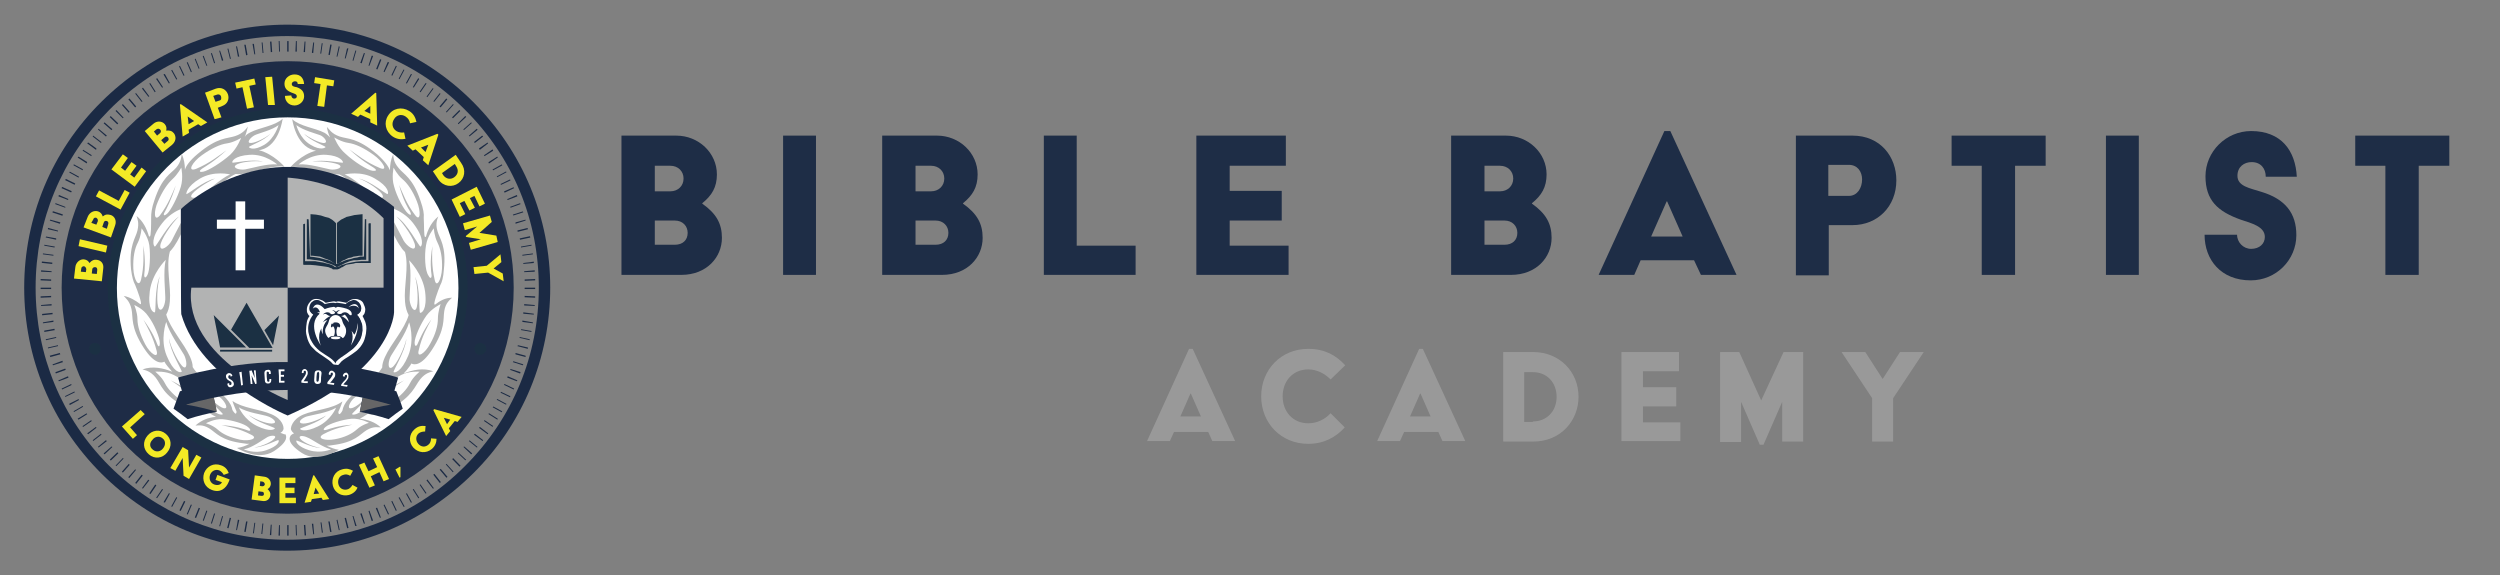 <?xml version="1.0" encoding="utf-8"?>
<!-- Generator: Adobe Illustrator 27.2.0, SVG Export Plug-In . SVG Version: 6.00 Build 0)  -->
<svg version="1.1" id="Layer_1" xmlns="http://www.w3.org/2000/svg" xmlns:xlink="http://www.w3.org/1999/xlink" x="0px" y="0px"
	 viewBox="0 0 547.5 126" style="enable-background:new 0 0 547.5 126;" xml:space="preserve">
<rect x="0" y="0" width="547.5" height="126" fill="#808080" stroke="none"/>
<style type="text/css">
	.st0{fill:#1B2A44;}
	.st1{fill:none;}
	.st2{opacity:0.97;fill:#1B2A44;enable-background:new    ;}
	.st3{fill:#F3EA25;}
	.st4{fill:#F4EA26;}
	.st5{fill:#FFFFFF;stroke:#1B3043;stroke-width:2;stroke-miterlimit:10;}
	.st6{fill:#B2B3B3;}
	.st7{fill:#FFFFFF;}
	.st8{fill-rule:evenodd;clip-rule:evenodd;fill:#1B3043;}
	.st9{fill:#1B3043;}
	.st10{fill:#666667;}
	.st11{opacity:0.97;enable-background:new    ;}
	.st12{fill:#999999;}
</style>
<g id="Thin_Outer_Circle">
	<path class="st0" d="M62.9,120.6c-15.4,0-29.8-6-40.7-16.9S5.3,78.4,5.3,63s6-29.9,16.9-40.7S47.5,5.4,62.9,5.4
		c15.4,0,29.8,6,40.7,16.9s16.9,25.3,16.9,40.7c0,15.4-6,29.9-16.9,40.7S78.3,120.6,62.9,120.6z M62.9,7.9c-14.7,0-28.6,5.7-39,16.2
		S7.8,48.3,7.8,63s5.7,28.6,16.1,39s24.3,16.2,39,16.2s28.6-5.7,39-16.2C112.3,91.6,118,77.8,118,63s-5.7-28.6-16.2-39
		C91.5,13.6,77.6,7.9,62.9,7.9z"/>
</g>
<g>
	<line class="st1" x1="63" y1="9" x2="63" y2="9"/>
	<polygon class="st0" points="62.9,9 62.9,11.3 63.2,11.3 63.2,9 63,9 	"/>
	<line class="st1" x1="63" y1="115" x2="63" y2="115"/>
	<polygon class="st0" points="62.9,115 62.9,117.3 63.2,117.3 63.2,115 63,115 	"/>
	<line class="st1" x1="64.8" y1="11.3" x2="64.8" y2="11.3"/>
	<polygon class="st0" points="65,11.3 65,9 64.8,9 64.7,11.3 64.8,11.3 	"/>
	<line class="st1" x1="61.2" y1="115" x2="61.2" y2="115"/>
	<polygon class="st0" points="61.1,115 61,117.3 61.3,117.3 61.3,115 61.2,115 	"/>
	<line class="st1" x1="66.8" y1="9.1" x2="66.8" y2="9.1"/>
	<polygon class="st0" points="66.9,9.1 66.8,9.1 66.7,9.1 66.5,11.4 66.8,11.4 	"/>
	<line class="st1" x1="59.2" y1="117.2" x2="59.2" y2="117.2"/>
	<line class="st1" x1="59.4" y1="114.9" x2="59.4" y2="114.9"/>
	<polygon class="st0" points="59.3,114.9 59.1,117.2 59.2,117.2 59.4,117.2 59.5,114.9 59.4,114.9 	"/>
	<line class="st1" x1="68.4" y1="11.6" x2="68.4" y2="11.6"/>
	<line class="st1" x1="68.7" y1="9.3" x2="68.7" y2="9.3"/>
	<polygon class="st0" points="68.6,11.6 68.8,9.3 68.7,9.3 68.6,9.3 68.3,11.5 68.4,11.6 	"/>
	
		<rect x="56.3" y="115.7" transform="matrix(0.104 -0.995 0.995 0.104 -63.742 160.916)" class="st0" width="2.3" height="0.2"/>
	<rect x="69.3" y="10.5" transform="matrix(0.14 -0.99 0.99 0.14 50.045 78.867)" class="st0" width="2.3" height="0.2"/>
	<line class="st1" x1="55.5" y1="116.8" x2="55.5" y2="116.8"/>
	<polygon class="st0" points="55.4,116.8 55.5,116.8 55.6,116.8 55.9,114.5 55.7,114.5 	"/>
	<rect x="71.1" y="10.8" transform="matrix(0.174 -0.985 0.985 0.174 48.921 80.16)" class="st0" width="2.3" height="0.3"/>
	<line class="st1" x1="54" y1="114.2" x2="54" y2="114.2"/>
	<line class="st1" x1="53.6" y1="116.5" x2="53.6" y2="116.5"/>
	<polygon class="st0" points="53.9,114.2 53.5,116.4 53.6,116.5 53.8,116.5 54.2,114.2 54,114.2 	"/>
	<line class="st1" x1="74.3" y1="10.2" x2="74.3" y2="10.2"/>
	<polygon class="st0" points="74.4,10.2 74.3,10.2 74.2,10.1 73.7,12.4 73.9,12.4 	"/>
	<line class="st1" x1="51.8" y1="116.1" x2="51.8" y2="116.1"/>
	<polygon class="st0" points="51.7,116.1 51.8,116.1 51.9,116.1 52.4,113.9 52.1,113.8 	"/>
	<line class="st1" x1="76.1" y1="10.6" x2="76.1" y2="10.6"/>
	<polygon class="st0" points="76.3,10.6 76.1,10.6 76,10.6 75.5,12.8 75.7,12.8 	"/>
	
		<rect x="49.1" y="114.4" transform="matrix(0.242 -0.97 0.97 0.242 -73.102 135.557)" class="st0" width="2.3" height="0.3"/>
	<rect x="76.5" y="12" transform="matrix(0.276 -0.961 0.961 0.276 44.557 83.46)" class="st0" width="2.3" height="0.2"/>
	<rect x="47.3" y="114" transform="matrix(0.276 -0.961 0.961 0.276 -74.596 129.209)" class="st0" width="2.3" height="0.2"/>
	<line class="st1" x1="79.8" y1="11.6" x2="79.8" y2="11.6"/>
	<line class="st1" x1="79.1" y1="13.8" x2="79.1" y2="13.8"/>
	<polygon class="st0" points="79.2,13.9 79.9,11.7 79.8,11.6 79.7,11.6 78.9,13.8 79.1,13.8 	"/>
	<line class="st1" x1="47" y1="112.5" x2="47" y2="112.5"/>
	<polygon class="st0" points="46.9,112.4 46.2,114.6 46.4,114.7 47.1,112.5 47,112.5 	"/>
	<line class="st1" x1="81.6" y1="12.2" x2="81.6" y2="12.2"/>
	<polygon class="st0" points="81.7,12.3 81.6,12.2 81.4,12.2 80.7,14.4 80.9,14.4 	"/>
	<line class="st1" x1="44.5" y1="114" x2="44.5" y2="114"/>
	<polygon class="st0" points="44.4,114 44.5,114 44.6,114.1 45.4,111.9 45.2,111.8 	"/>
	<rect x="81.7" y="13.9" transform="matrix(0.374 -0.927 0.927 0.374 38.935 85.638)" class="st0" width="2.3" height="0.3"/>
	<rect x="42" y="112.2" transform="matrix(0.375 -0.927 0.927 0.375 -77.1 110.189)" class="st0" width="2.3" height="0.3"/>
	<line class="st1" x1="85.1" y1="13.6" x2="85.1" y2="13.6"/>
	<polygon class="st0" points="85.2,13.7 85.1,13.6 84.9,13.6 84,15.7 84.2,15.8 	"/>
	<line class="st1" x1="41" y1="112.6" x2="41" y2="112.6"/>
	<line class="st1" x1="41.9" y1="110.5" x2="41.9" y2="110.5"/>
	<polygon class="st0" points="41.8,110.5 40.9,112.6 41,112.6 41.1,112.7 42,110.6 41.9,110.5 	"/>
	<line class="st1" x1="85.8" y1="16.5" x2="85.8" y2="16.5"/>
	<polygon class="st0" points="85.9,16.6 86.9,14.5 86.7,14.4 85.7,16.5 85.8,16.5 	"/>
	
		<rect x="38.7" y="110.7" transform="matrix(0.439 -0.899 0.899 0.439 -77.207 97.961)" class="st0" width="2.3" height="0.3"/>
	<rect x="86.8" y="16.2" transform="matrix(0.47 -0.883 0.883 0.47 32.208 86.275)" class="st0" width="2.3" height="0.2"/>
	<line class="st1" x1="38.7" y1="108.9" x2="38.7" y2="108.9"/>
	<polygon class="st0" points="38.6,108.9 37.5,110.9 37.7,111 38.8,109 38.7,108.9 	"/>
	<line class="st1" x1="90.1" y1="16.2" x2="90.1" y2="16.2"/>
	<polygon class="st0" points="90.2,16.3 90.1,16.2 90,16.2 88.9,18.2 89.1,18.3 	"/>
	<line class="st1" x1="36" y1="110" x2="36" y2="110"/>
	<polygon class="st0" points="35.8,110 36,110 36.1,110.1 37.2,108.1 37,108 	"/>
	<line class="st1" x1="90.5" y1="19.1" x2="90.5" y2="19.1"/>
	<line class="st1" x1="91.7" y1="17.2" x2="91.7" y2="17.2"/>
	<polygon class="st0" points="90.6,19.2 91.8,17.3 91.7,17.2 91.6,17.1 90.4,19.1 90.5,19.1 	"/>
	<line class="st1" x1="35.5" y1="107.1" x2="35.5" y2="107.1"/>
	<polygon class="st0" points="35.5,107.1 34.2,109 34.4,109.1 35.7,107.2 35.5,107.1 	"/>
	<line class="st1" x1="93.3" y1="18.2" x2="93.3" y2="18.2"/>
	<polygon class="st0" points="93.4,18.3 93.3,18.2 93.2,18.2 91.9,20.1 92.1,20.2 	"/>
	<rect x="32.2" y="107" transform="matrix(0.56 -0.829 0.829 0.56 -74.03 74.801)" class="st0" width="2.3" height="0.3"/>
	<rect x="93" y="20.1" transform="matrix(0.588 -0.809 0.809 0.588 22.474 84.578)" class="st0" width="2.3" height="0.2"/>
	<line class="st1" x1="32.5" y1="105.1" x2="32.5" y2="105.1"/>
	<polygon class="st0" points="32.5,105.1 32.5,105 31.1,106.9 31.3,107 32.7,105.2 	"/>
	<line class="st1" x1="96.4" y1="20.5" x2="96.4" y2="20.5"/>
	<polygon class="st0" points="94.9,22.2 95.1,22.3 96.5,20.5 96.4,20.5 96.3,20.4 	"/>
	
		<rect x="29.2" y="104.8" transform="matrix(0.616 -0.788 0.788 0.616 -70.961 64.22)" class="st0" width="2.3" height="0.3"/>
	<rect x="96" y="22.4" transform="matrix(0.642 -0.766 0.766 0.642 17.469 82.479)" class="st0" width="2.3" height="0.3"/>
	<line class="st1" x1="28.2" y1="104.6" x2="28.2" y2="104.6"/>
	<polygon class="st0" points="29.8,102.9 29.6,102.8 28.1,104.5 28.2,104.6 28.3,104.7 	"/>
	<rect x="97.4" y="23.6" transform="matrix(0.669 -0.743 0.743 0.669 14.968 81.081)" class="st0" width="2.3" height="0.2"/>
	<line class="st1" x1="28.3" y1="101.7" x2="28.3" y2="101.7"/>
	<polygon class="st0" points="28.3,101.7 28.2,101.6 26.7,103.3 26.9,103.5 28.4,101.8 	"/>
	<line class="st1" x1="100.7" y1="24.2" x2="100.7" y2="24.2"/>
	<polygon class="st0" points="99,25.7 99.2,25.9 100.8,24.3 100.7,24.2 100.6,24.1 	"/>
	<rect x="25.1" y="101.1" transform="matrix(0.695 -0.719 0.719 0.695 -64.815 49.729)" class="st0" width="2.3" height="0.2"/>
	<line class="st1" x1="100.3" y1="27.1" x2="100.3" y2="27.1"/>
	<polygon class="st0" points="100.3,27.1 100.4,27.2 102.1,25.6 101.9,25.4 100.3,27 	"/>
	
		<rect x="23.8" y="99.8" transform="matrix(0.72 -0.695 0.695 0.72 -62.443 45.336)" class="st0" width="2.3" height="0.3"/>
	<rect x="101.3" y="27.5" transform="matrix(0.743 -0.669 0.669 0.743 7.809 75.672)" class="st0" width="2.3" height="0.2"/>
	<line class="st1" x1="24.5" y1="97.8" x2="24.5" y2="97.8"/>
	<polygon class="st0" points="24.5,97.8 24.4,97.8 22.7,99.3 22.9,99.5 24.6,97.9 	"/>
	<line class="st1" x1="102.8" y1="29.8" x2="102.8" y2="29.8"/>
	<polygon class="st0" points="102.8,29.8 102.8,29.9 104.6,28.4 104.4,28.2 102.7,29.7 	"/>
	<line class="st1" x1="21.5" y1="97.9" x2="21.5" y2="97.9"/>
	<polygon class="st0" points="23.4,96.6 23.2,96.4 21.5,97.8 21.5,97.9 21.6,98 	"/>
	<line class="st1" x1="105.7" y1="29.8" x2="105.7" y2="29.8"/>
	<line class="st1" x1="103.9" y1="31.2" x2="103.9" y2="31.2"/>
	<polygon class="st0" points="103.8,31.1 103.9,31.2 104,31.3 105.8,29.9 105.7,29.8 105.6,29.7 	"/>
	<line class="st1" x1="22.2" y1="95.1" x2="22.2" y2="95.1"/>
	<line class="st1" x1="20.4" y1="96.5" x2="20.4" y2="96.5"/>
	<polygon class="st0" points="22.2,95.2 22.2,95.1 22.1,95 20.3,96.4 20.4,96.5 20.4,96.6 	"/>
	<line class="st1" x1="105" y1="32.7" x2="105" y2="32.7"/>
	<line class="st1" x1="106.8" y1="31.3" x2="106.8" y2="31.3"/>
	<polygon class="st0" points="104.9,32.5 105,32.7 105.1,32.8 106.9,31.4 106.8,31.3 106.8,31.2 	"/>
	<line class="st1" x1="21.1" y1="93.6" x2="21.1" y2="93.6"/>
	<polygon class="st0" points="21.1,93.6 21,93.5 19.1,94.9 19.3,95.1 21.1,93.7 	"/>
	<line class="st1" x1="107.9" y1="32.8" x2="107.9" y2="32.8"/>
	<polygon class="st0" points="106,34 106.1,34.2 108,33 107.9,32.8 107.9,32.7 	"/>
	<line class="st1" x1="18.1" y1="93.4" x2="18.1" y2="93.4"/>
	<line class="st1" x1="20" y1="92.1" x2="20" y2="92.1"/>
	<polygon class="st0" points="20.1,92.2 20,92.1 20,92 18.1,93.3 18.1,93.4 18.2,93.5 	"/>
	<line class="st1" x1="109" y1="34.4" x2="109" y2="34.4"/>
	<line class="st1" x1="107" y1="35.7" x2="107" y2="35.7"/>
	<polygon class="st0" points="107,35.5 107,35.7 107.1,35.8 109,34.5 109,34.4 108.9,34.3 	"/>
	<line class="st1" x1="19" y1="90.6" x2="19" y2="90.6"/>
	<polygon class="st0" points="19,90.6 19,90.5 17,91.7 17.2,91.9 19.1,90.7 	"/>
	<line class="st1" x1="107.9" y1="37.2" x2="107.9" y2="37.2"/>
	<polygon class="st0" points="107.9,37.2 108,37.3 110,36.2 109.9,36 107.9,37.1 	"/>
	<rect x="16" y="89.5" transform="matrix(0.866 -0.5 0.5 0.866 -42.494 20.548)" class="st0" width="2.3" height="0.2"/>
	
		<rect x="108.7" y="38.1" transform="matrix(0.883 -0.47 0.47 0.883 -5.093 56.078)" class="st0" width="2.3" height="0.2"/>
	<line class="st1" x1="15.2" y1="88.6" x2="15.2" y2="88.6"/>
	<polygon class="st0" points="17.3,87.6 17.2,87.4 15.2,88.4 15.2,88.6 15.3,88.7 	"/>
	<line class="st1" x1="109.7" y1="40.4" x2="109.7" y2="40.4"/>
	<polygon class="st0" points="109.7,40.4 109.7,40.5 111.8,39.5 111.7,39.3 109.6,40.3 	"/>
	
		<rect x="14.2" y="86.2" transform="matrix(0.899 -0.438 0.438 0.899 -36.286 15.472)" class="st0" width="2.3" height="0.2"/>
	<line class="st1" x1="112.5" y1="41.1" x2="112.5" y2="41.1"/>
	<polygon class="st0" points="110.4,41.9 110.5,42.2 112.6,41.2 112.5,41.1 112.5,41 	"/>
	<line class="st1" x1="15.6" y1="84.2" x2="15.6" y2="84.2"/>
	<polygon class="st0" points="15.6,84.2 15.6,84.1 13.5,85.1 13.6,85.3 15.7,84.3 	"/>
	<line class="st1" x1="111.1" y1="43.7" x2="111.1" y2="43.7"/>
	<polygon class="st0" points="111.1,43.7 111.2,43.8 113.3,43 113.2,42.7 111.1,43.6 	"/>
	<line class="st1" x1="12.8" y1="83.4" x2="12.8" y2="83.4"/>
	<polygon class="st0" points="15,82.7 14.9,82.4 12.8,83.3 12.8,83.4 12.9,83.5 	"/>
	<line class="st1" x1="111.8" y1="45.4" x2="111.8" y2="45.4"/>
	<polygon class="st0" points="111.8,45.4 111.8,45.5 114,44.7 113.9,44.5 111.7,45.3 	"/>
	<rect x="12.1" y="81.1" transform="matrix(0.94 -0.342 0.342 0.94 -26.982 9.41)" class="st0" width="2.3" height="0.3"/>
	<line class="st1" x1="112.4" y1="47.1" x2="112.4" y2="47.1"/>
	<polygon class="st0" points="112.4,47.1 112.4,47.2 114.6,46.5 114.5,46.3 112.3,47 	"/>
	<line class="st1" x1="13.7" y1="79.2" x2="13.7" y2="79.2"/>
	<polygon class="st0" points="13.7,79.2 13.7,79 11.5,79.8 11.6,80 13.8,79.3 	"/>
	<line class="st1" x1="112.9" y1="48.8" x2="112.9" y2="48.8"/>
	<polygon class="st0" points="112.9,48.8 112.9,49 115.1,48.3 115.1,48.1 112.9,48.7 	"/>
	<line class="st1" x1="11" y1="78.1" x2="11" y2="78.1"/>
	<polygon class="st0" points="13.2,77.6 13.1,77.3 10.9,77.9 11,78.1 11,78.2 	"/>
	
		<rect x="113.3" y="50.2" transform="matrix(0.97 -0.243 0.243 0.97 -8.791 29.314)" class="st0" width="2.3" height="0.3"/>
	<line class="st1" x1="10.5" y1="76.2" x2="10.5" y2="76.2"/>
	<polygon class="st0" points="12.7,75.8 12.7,75.6 10.5,76.1 10.5,76.2 10.5,76.3 	"/>
	<rect x="113.8" y="52" transform="matrix(0.978 -0.209 0.209 0.978 -8.348 25.14)" class="st0" width="2.3" height="0.3"/>
	<line class="st1" x1="12.3" y1="73.9" x2="12.3" y2="73.9"/>
	<polygon class="st0" points="12.3,73.9 12.3,73.8 10,74.3 10.1,74.5 12.3,74 	"/>
	<line class="st1" x1="114.1" y1="54.1" x2="114.1" y2="54.1"/>
	<polygon class="st0" points="114.1,54.1 114.1,54.2 116.4,53.8 116.4,53.6 114.1,54 	"/>
	<line class="st1" x1="9.7" y1="72.5" x2="9.7" y2="72.5"/>
	<polygon class="st0" points="12,72.3 11.9,72 9.7,72.4 9.7,72.5 9.7,72.7 	"/>
	<line class="st1" x1="114.4" y1="55.9" x2="114.4" y2="55.9"/>
	<polygon class="st0" points="114.4,55.9 114.4,56 116.7,55.7 116.7,55.5 114.4,55.8 	"/>
	<line class="st1" x1="9.4" y1="70.7" x2="9.4" y2="70.7"/>
	<polygon class="st0" points="11.7,70.5 11.7,70.2 9.4,70.6 9.4,70.7 9.4,70.8 	"/>
	<line class="st1" x1="114.6" y1="57.7" x2="114.6" y2="57.7"/>
	<polygon class="st0" points="114.6,57.7 114.6,57.8 116.9,57.6 116.9,57.3 114.6,57.6 	"/>
	<rect x="9.2" y="68.6" transform="matrix(0.995 -0.105 0.105 0.995 -7.147 1.461)" class="st0" width="2.3" height="0.3"/>
	<line class="st1" x1="117.1" y1="59.4" x2="117.1" y2="59.4"/>
	<line class="st1" x1="114.8" y1="59.5" x2="114.8" y2="59.5"/>
	<polygon class="st0" points="114.8,59.4 114.8,59.5 114.8,59.6 117.1,59.5 117.1,59.4 117.1,59.2 	"/>
	<line class="st1" x1="9" y1="66.9" x2="9" y2="66.9"/>
	<line class="st1" x1="11.3" y1="66.8" x2="11.3" y2="66.8"/>
	<polygon class="st0" points="11.3,66.9 11.3,66.8 11.3,66.6 9,66.8 9,66.9 9,67 	"/>
	<line class="st1" x1="117.2" y1="61.2" x2="117.2" y2="61.2"/>
	<polygon class="st0" points="114.9,61.2 114.9,61.5 117.2,61.4 117.2,61.2 117.2,61.1 	"/>
	<line class="st1" x1="11.2" y1="64.9" x2="11.2" y2="64.9"/>
	<line class="st1" x1="8.9" y1="65" x2="8.9" y2="65"/>
	<polygon class="st0" points="11.2,65.1 11.2,64.9 11.2,64.8 8.9,64.9 8.9,65 8.9,65.2 	"/>
	<line class="st1" x1="114.9" y1="63.1" x2="114.9" y2="63.1"/>
	<polygon class="st0" points="114.9,63.1 114.9,63.3 117.2,63.3 117.2,63 114.9,63 	"/>
	<line class="st1" x1="11.2" y1="63.1" x2="11.2" y2="63.1"/>
	<line class="st1" x1="8.9" y1="63.1" x2="8.9" y2="63.1"/>
	<polygon class="st0" points="11.2,63.3 11.2,63.1 11.2,63 8.9,63 8.9,63.1 8.9,63.3 	"/>
	<line class="st1" x1="117.2" y1="65" x2="117.2" y2="65"/>
	<polygon class="st0" points="114.9,64.8 114.9,65.1 117.2,65.2 117.2,65 117.2,64.9 	"/>
	<line class="st1" x1="8.9" y1="61.2" x2="8.9" y2="61.2"/>
	<line class="st1" x1="11.2" y1="61.3" x2="11.2" y2="61.3"/>
	<polygon class="st0" points="11.2,61.5 11.2,61.3 11.2,61.2 8.9,61.1 8.9,61.2 8.9,61.4 	"/>
	<line class="st1" x1="114.8" y1="66.8" x2="114.8" y2="66.8"/>
	<line class="st1" x1="117.1" y1="66.9" x2="117.1" y2="66.9"/>
	<polygon class="st0" points="114.8,66.6 114.8,66.8 114.8,66.9 117.1,67 117.1,66.9 117.1,66.8 	"/>
	<line class="st1" x1="11.3" y1="59.5" x2="11.3" y2="59.5"/>
	<polygon class="st0" points="11.3,59.5 11.3,59.4 9,59.2 9,59.5 11.3,59.6 	"/>
	<line class="st1" x1="114.6" y1="68.6" x2="114.6" y2="68.6"/>
	<polygon class="st0" points="114.6,68.6 114.6,68.7 116.9,68.9 116.9,68.7 114.6,68.4 	"/>
	
		<rect x="10.2" y="56.4" transform="matrix(0.104 -0.995 0.995 0.104 -48.032 61.855)" class="st0" width="0.3" height="2.3"/>
	<line class="st1" x1="114.4" y1="70.3" x2="114.4" y2="70.3"/>
	<polygon class="st0" points="114.4,70.3 114.4,70.5 116.7,70.8 116.7,70.6 114.4,70.2 	"/>
	<line class="st1" x1="11.7" y1="55.9" x2="11.7" y2="55.9"/>
	<line class="st1" x1="9.4" y1="55.6" x2="9.4" y2="55.6"/>
	<polygon class="st0" points="11.7,56 11.7,55.9 11.7,55.8 9.4,55.5 9.4,55.6 9.4,55.7 	"/>
	
		<rect x="115.1" y="71.2" transform="matrix(0.173 -0.985 0.985 0.173 24.06 173.343)" class="st0" width="0.2" height="2.3"/>
	<line class="st1" x1="12" y1="54.1" x2="12" y2="54.1"/>
	<polygon class="st0" points="12,54.1 12,54 9.7,53.6 9.7,53.8 11.9,54.2 	"/>
	<line class="st1" x1="116" y1="74.4" x2="116" y2="74.4"/>
	<polygon class="st0" points="113.8,73.8 113.8,74 116,74.5 116,74.4 116,74.3 	"/>
	<line class="st1" x1="12.3" y1="52.3" x2="12.3" y2="52.3"/>
	<polygon class="st0" points="12.3,52.3 12.3,52.2 10.1,51.8 10,52 12.3,52.5 	"/>
	<line class="st1" x1="113.4" y1="75.7" x2="113.4" y2="75.7"/>
	<line class="st1" x1="115.6" y1="76.2" x2="115.6" y2="76.2"/>
	<polygon class="st0" points="113.4,75.6 113.4,75.7 113.3,75.8 115.6,76.4 115.6,76.2 115.6,76.1 	"/>
	<line class="st1" x1="10.5" y1="50" x2="10.5" y2="50"/>
	<polygon class="st0" points="12.7,50.7 12.7,50.5 10.5,49.9 10.5,50 10.5,50.2 	"/>
	<line class="st1" x1="112.9" y1="77.4" x2="112.9" y2="77.4"/>
	<polygon class="st0" points="112.9,77.4 112.9,77.6 115.1,78.2 115.1,77.9 112.9,77.3 	"/>
	<line class="st1" x1="13.2" y1="48.8" x2="13.2" y2="48.8"/>
	<polygon class="st0" points="13.2,48.8 13.2,48.7 11,48.1 10.9,48.3 13.1,49 	"/>
	<line class="st1" x1="112.4" y1="79.2" x2="112.4" y2="79.2"/>
	<polygon class="st0" points="112.4,79.2 112.3,79.3 114.5,80 114.6,79.8 112.4,79.1 	"/>
	
		<rect x="12.5" y="45.6" transform="matrix(0.309 -0.951 0.951 0.309 -35.742 44.332)" class="st0" width="0.3" height="2.3"/>
	<line class="st1" x1="111.8" y1="80.9" x2="111.8" y2="80.9"/>
	<polygon class="st0" points="111.8,80.9 111.7,81 113.9,81.8 114,81.5 111.8,80.8 	"/>
	<line class="st1" x1="12.1" y1="44.6" x2="12.1" y2="44.6"/>
	<polygon class="st0" points="14.3,45.5 14.3,45.3 12.2,44.5 12.1,44.6 12.1,44.7 	"/>
	<line class="st1" x1="111.1" y1="82.6" x2="111.1" y2="82.6"/>
	<polygon class="st0" points="111.1,82.6 111.1,82.7 113.2,83.5 113.3,83.3 111.2,82.4 	"/>
	<line class="st1" x1="14.9" y1="43.7" x2="14.9" y2="43.7"/>
	<polygon class="st0" points="14.9,43.7 15,43.6 12.9,42.7 12.8,43 14.9,43.8 	"/>
	<line class="st1" x1="110.4" y1="84.2" x2="110.4" y2="84.2"/>
	<polygon class="st0" points="110.4,84.2 110.4,84.3 112.5,85.3 112.6,85.1 110.5,84.1 	"/>
	<rect x="14.5" y="40.4" transform="matrix(0.407 -0.913 0.913 0.407 -29.305 38.004)" class="st0" width="0.3" height="2.3"/>
	<line class="st1" x1="109.7" y1="85.9" x2="109.7" y2="85.9"/>
	<line class="st1" x1="111.7" y1="86.9" x2="111.7" y2="86.9"/>
	<polygon class="st0" points="109.7,85.8 109.7,85.9 109.6,86 111.7,87 111.7,86.9 111.8,86.8 	"/>
	<rect x="15.3" y="38.7" transform="matrix(0.438 -0.899 0.899 0.438 -27.214 36.258)" class="st0" width="0.3" height="2.3"/>
	
		<rect x="109.7" y="86.9" transform="matrix(0.468 -0.884 0.884 0.468 -19.37 143.854)" class="st0" width="0.2" height="2.3"/>
	<line class="st1" x1="15.2" y1="37.7" x2="15.2" y2="37.7"/>
	<polygon class="st0" points="17.2,38.9 17.3,38.7 15.3,37.6 15.2,37.7 15.2,37.8 	"/>
	<line class="st1" x1="108" y1="89.1" x2="108" y2="89.1"/>
	<line class="st1" x1="109.9" y1="90.2" x2="109.9" y2="90.2"/>
	<polygon class="st0" points="108,89 108,89.1 107.9,89.2 109.9,90.3 109.9,90.2 110,90.1 	"/>
	<line class="st1" x1="18.1" y1="37.2" x2="18.1" y2="37.2"/>
	<line class="st1" x1="16.1" y1="36.1" x2="16.1" y2="36.1"/>
	<polygon class="st0" points="18.1,37.3 18.1,37.2 18.2,37.1 16.2,36 16.1,36.1 16.1,36.2 	"/>
	<line class="st1" x1="107" y1="90.6" x2="107" y2="90.6"/>
	<line class="st1" x1="109" y1="91.8" x2="109" y2="91.8"/>
	<polygon class="st0" points="107.1,90.5 107,90.6 107,90.7 108.9,91.9 109,91.8 109,91.7 	"/>
	<line class="st1" x1="19" y1="35.7" x2="19" y2="35.7"/>
	<polygon class="st0" points="19,35.7 19.1,35.5 17.2,34.3 17,34.5 19,35.8 	"/>
	<line class="st1" x1="107.9" y1="93.4" x2="107.9" y2="93.4"/>
	<polygon class="st0" points="106.1,92 106,92.2 107.9,93.5 107.9,93.4 108,93.3 	"/>
	<line class="st1" x1="20" y1="34.1" x2="20" y2="34.1"/>
	<polygon class="st0" points="20,34.1 20.1,34 18.2,32.8 18.1,33 20,34.2 	"/>
	<line class="st1" x1="106.9" y1="95" x2="106.9" y2="95"/>
	<polygon class="st0" points="105.1,93.5 104.9,93.7 106.8,95.1 106.9,95 106.9,94.9 	"/>
	<line class="st1" x1="21.1" y1="32.7" x2="21.1" y2="32.7"/>
	<polygon class="st0" points="21.1,32.7 21.1,32.5 19.3,31.2 19.1,31.4 21,32.8 	"/>
	<line class="st1" x1="103.9" y1="95.1" x2="103.9" y2="95.1"/>
	<polygon class="st0" points="103.9,95.1 103.8,95.2 105.7,96.6 105.8,96.4 104,95 	"/>
	<line class="st1" x1="22.2" y1="31.2" x2="22.2" y2="31.2"/>
	<polygon class="st0" points="22.2,31.2 22.2,31.1 20.4,29.7 20.3,29.9 22.1,31.3 	"/>
	<line class="st1" x1="102.8" y1="96.5" x2="102.8" y2="96.5"/>
	<polygon class="st0" points="102.8,96.5 102.7,96.6 104.4,98 104.6,97.9 102.8,96.4 	"/>
	<line class="st1" x1="21.5" y1="28.3" x2="21.5" y2="28.3"/>
	<polygon class="st0" points="23.2,29.9 23.4,29.7 21.6,28.2 21.5,28.3 21.5,28.4 	"/>
	<line class="st1" x1="101.6" y1="97.8" x2="101.6" y2="97.8"/>
	<polygon class="st0" points="101.6,97.8 101.5,97.9 103.2,99.5 103.4,99.3 101.7,97.8 	"/>
	<line class="st1" x1="22.8" y1="26.9" x2="22.8" y2="26.9"/>
	<polygon class="st0" points="24.4,28.5 24.6,28.3 22.9,26.8 22.8,26.9 22.7,27 	"/>
	<line class="st1" x1="100.3" y1="99.2" x2="100.3" y2="99.2"/>
	<polygon class="st0" points="100.3,99.2 100.3,99.3 101.9,100.8 102.1,100.7 100.4,99.1 	"/>
	
		<rect x="24.8" y="25.2" transform="matrix(0.695 -0.719 0.719 0.695 -11.324 25.954)" class="st0" width="0.3" height="2.3"/>
	
		<rect x="99.7" y="100.1" transform="matrix(0.719 -0.696 0.696 0.719 -42.324 97.959)" class="st0" width="0.3" height="2.3"/>
	<line class="st1" x1="27" y1="25.8" x2="27" y2="25.8"/>
	<polygon class="st0" points="27,25.8 27.1,25.8 25.5,24.1 25.3,24.3 26.9,25.9 	"/>
	
		<rect x="98.4" y="101.4" transform="matrix(0.742 -0.67 0.67 0.742 -43.315 92.406)" class="st0" width="0.2" height="2.3"/>
	<line class="st1" x1="28.3" y1="24.6" x2="28.3" y2="24.6"/>
	<polygon class="st0" points="28.3,24.6 28.4,24.5 26.9,22.8 26.7,23 28.2,24.7 	"/>
	<rect x="97" y="102.6" transform="matrix(0.765 -0.644 0.644 0.765 -43.988 86.848)" class="st0" width="0.3" height="2.3"/>
	<rect x="28.8" y="21.4" transform="matrix(0.766 -0.643 0.643 0.766 -7.703 23.887)" class="st0" width="0.3" height="2.3"/>
	
		<rect x="95.6" y="103.7" transform="matrix(0.787 -0.617 0.617 0.787 -44.33 81.33)" class="st0" width="0.3" height="2.3"/>
	<line class="st1" x1="31.1" y1="22.3" x2="31.1" y2="22.3"/>
	<polygon class="st0" points="31.1,22.3 31.2,22.2 29.8,20.4 29.6,20.5 31,22.3 	"/>
	<line class="st1" x1="94.9" y1="107" x2="94.9" y2="107"/>
	<polygon class="st0" points="93.6,105 93.4,105.2 94.8,107 94.9,107 95,106.9 	"/>
	<line class="st1" x1="31.2" y1="19.3" x2="31.2" y2="19.3"/>
	<polygon class="st0" points="32.5,21.2 32.7,21.1 31.3,19.2 31.2,19.3 31.1,19.4 	"/>
	<line class="st1" x1="92" y1="106.1" x2="92" y2="106.1"/>
	<polygon class="st0" points="92,106.1 91.9,106.2 93.2,108.1 93.4,108 92.1,106.1 	"/>
	<line class="st1" x1="34" y1="20.1" x2="34" y2="20.1"/>
	<polygon class="st0" points="32.7,18.3 33.9,20.2 34,20.1 34.1,20.1 32.9,18.2 	"/>
	<line class="st1" x1="91.7" y1="109.1" x2="91.7" y2="109.1"/>
	<line class="st1" x1="90.5" y1="107.1" x2="90.5" y2="107.1"/>
	<polygon class="st0" points="90.6,107.1 90.5,107.1 90.4,107.2 91.6,109.1 91.7,109.1 91.8,109 	"/>
	<line class="st1" x1="34.3" y1="17.2" x2="34.3" y2="17.2"/>
	<polygon class="st0" points="34.3,17.2 34.2,17.3 35.5,19.2 35.7,19.1 34.4,17.1 	"/>
	<line class="st1" x1="89" y1="108.1" x2="89" y2="108.1"/>
	<polygon class="st0" points="89,108.1 88.9,108.1 90,110.1 90.2,110 89.1,108 	"/>
	<line class="st1" x1="37.1" y1="18.2" x2="37.1" y2="18.2"/>
	<polygon class="st0" points="35.8,16.3 37,18.3 37.1,18.2 37.2,18.2 36.1,16.2 	"/>
	<line class="st1" x1="87.4" y1="108.9" x2="87.4" y2="108.9"/>
	<line class="st1" x1="88.5" y1="111" x2="88.5" y2="111"/>
	<polygon class="st0" points="87.5,108.9 87.4,108.9 87.3,109 88.4,111 88.5,111 88.6,110.9 	"/>
	<line class="st1" x1="38.7" y1="17.4" x2="38.7" y2="17.4"/>
	<polygon class="st0" points="37.5,15.4 38.6,17.4 38.7,17.4 38.8,17.3 37.7,15.3 	"/>
	<line class="st1" x1="86.8" y1="111.8" x2="86.8" y2="111.8"/>
	<polygon class="st0" points="85.9,109.7 85.7,109.8 86.7,111.9 86.8,111.8 86.9,111.8 	"/>
	<line class="st1" x1="39.3" y1="14.5" x2="39.3" y2="14.5"/>
	<polygon class="st0" points="39.3,14.5 39.2,14.5 40.2,16.6 40.4,16.5 39.4,14.4 	"/>
	<line class="st1" x1="85.1" y1="112.6" x2="85.1" y2="112.6"/>
	<polygon class="st0" points="84.2,110.5 84,110.6 85,112.7 85.1,112.6 85.2,112.6 	"/>
	<line class="st1" x1="41.9" y1="15.8" x2="41.9" y2="15.8"/>
	<polygon class="st0" points="40.9,13.7 41.8,15.8 41.9,15.8 42,15.7 41.1,13.6 	"/>
	<line class="st1" x1="83.3" y1="113.4" x2="83.3" y2="113.4"/>
	<line class="st1" x1="82.5" y1="111.2" x2="82.5" y2="111.2"/>
	<polygon class="st0" points="82.6,111.2 82.5,111.2 82.3,111.3 83.2,113.4 83.3,113.4 83.4,113.3 	"/>
	<rect x="43.1" y="12.8" transform="matrix(0.927 -0.374 0.374 0.927 -2.095 17.18)" class="st0" width="0.2" height="2.3"/>
	<line class="st1" x1="80.8" y1="111.9" x2="80.8" y2="111.9"/>
	<polygon class="st0" points="80.8,111.9 80.7,111.9 81.4,114.1 81.7,114 80.9,111.8 	"/>
	<line class="st1" x1="45.3" y1="14.4" x2="45.3" y2="14.4"/>
	<polygon class="st0" points="44.4,12.3 45.2,14.4 45.3,14.4 45.4,14.4 44.6,12.2 	"/>
	<line class="st1" x1="79.8" y1="114.7" x2="79.8" y2="114.7"/>
	<polygon class="st0" points="79.2,112.4 78.9,112.5 79.7,114.7 79.8,114.7 79.9,114.6 	"/>
	<line class="st1" x1="47" y1="13.8" x2="47" y2="13.8"/>
	<polygon class="st0" points="46.2,11.7 46.9,13.9 47,13.8 47.1,13.8 46.4,11.6 	"/>
	<line class="st1" x1="77.3" y1="113" x2="77.3" y2="113"/>
	<line class="st1" x1="78" y1="115.2" x2="78" y2="115.2"/>
	<polygon class="st0" points="77.4,113 77.3,113 77.2,113 77.8,115.2 78,115.2 78.1,115.2 	"/>
	<line class="st1" x1="48.1" y1="11.1" x2="48.1" y2="11.1"/>
	<line class="st1" x1="48.7" y1="13.3" x2="48.7" y2="13.3"/>
	<polygon class="st0" points="48.1,11.1 48,11.1 48.6,13.3 48.7,13.3 48.9,13.2 48.2,11.1 	"/>
	
		<rect x="75.7" y="113.4" transform="matrix(0.97 -0.244 0.244 0.97 -25.625 21.933)" class="st0" width="0.3" height="2.3"/>
	<rect x="50.1" y="10.6" transform="matrix(0.97 -0.241 0.241 0.97 -1.34 12.468)" class="st0" width="0.2" height="2.3"/>
	<line class="st1" x1="74.3" y1="116.1" x2="74.3" y2="116.1"/>
	<polygon class="st0" points="73.9,113.8 73.7,113.9 74.2,116.1 74.3,116.1 74.4,116.1 	"/>
	<line class="st1" x1="52.2" y1="12.4" x2="52.2" y2="12.4"/>
	<polygon class="st0" points="51.7,10.2 52.1,12.4 52.2,12.4 52.4,12.4 51.9,10.1 	"/>
	<line class="st1" x1="72.4" y1="116.5" x2="72.4" y2="116.5"/>
	<polygon class="st0" points="72.2,114.2 71.9,114.2 72.3,116.5 72.4,116.5 72.6,116.5 	"/>
	<line class="st1" x1="54" y1="12.1" x2="54" y2="12.1"/>
	<line class="st1" x1="53.6" y1="9.8" x2="53.6" y2="9.8"/>
	<polygon class="st0" points="53.6,9.8 53.5,9.8 53.9,12.1 54,12.1 54.2,12 53.8,9.8 	"/>
	<line class="st1" x1="70.3" y1="114.4" x2="70.3" y2="114.4"/>
	<polygon class="st0" points="70.3,114.4 70.2,114.4 70.5,116.7 70.7,116.6 70.4,114.4 	"/>
	<line class="st1" x1="55.5" y1="9.6" x2="55.5" y2="9.6"/>
	<polygon class="st0" points="55.7,11.9 55.9,11.9 55.6,9.6 55.5,9.6 55.3,9.6 	"/>
	<line class="st1" x1="68.7" y1="117" x2="68.7" y2="117"/>
	<polygon class="st0" points="68.6,114.7 68.3,114.7 68.6,117 68.7,117 68.8,117 	"/>
	<line class="st1" x1="57.4" y1="9.3" x2="57.4" y2="9.3"/>
	<polygon class="st0" points="57.4,9.3 57.3,9.3 57.5,11.6 57.7,11.6 57.5,9.3 	"/>
	
		<rect x="66.6" y="114.9" transform="matrix(0.998 -7.129680e-02 7.129680e-02 0.998 -8.103 5.054)" class="st0" width="0.3" height="2.3"/>
	
		<rect x="59.2" y="9.1" transform="matrix(0.998 -6.949875e-02 6.949875e-02 0.998 -0.569 4.149)" class="st0" width="0.3" height="2.3"/>
	
		<rect x="64.8" y="115" transform="matrix(0.999 -3.640136e-02 3.640136e-02 0.999 -4.184 2.439)" class="st0" width="0.2" height="2.3"/>
	
		<rect x="61.1" y="9" transform="matrix(0.999 -3.440028e-02 3.440028e-02 0.999 -0.314 2.111)" class="st0" width="0.2" height="2.3"/>
</g>
<path id="Thin_Circle" class="st2" d="M112.5,63c0,27.4-22.2,49.5-49.5,49.5S13.5,90.3,13.5,63S35.6,13.4,63,13.4
	S112.5,35.6,112.5,63z"/>
<g>
	<path class="st3" d="M30.8,89.8l0.9,0.9l-3.2,2.9l1.5,1.7l-0.9,0.8l-2.4-2.7L30.8,89.8z"/>
	<path class="st3" d="M36.3,95c1.3,1.1,1.4,2.8,0.3,4.1c-1,1.3-2.8,1.5-4,0.4c-1.3-1.1-1.4-2.8-0.3-4.1C33.3,94.2,35,93.9,36.3,95z
		 M33.5,98.5c0.7,0.6,1.7,0.4,2.2-0.3c0.6-0.7,0.6-1.7-0.1-2.2c-0.7-0.6-1.7-0.4-2.2,0.3C32.7,97,32.7,97.9,33.5,98.5z"/>
	<path class="st3" d="M40,97.9l1.2,0.7l0.2,3.8l1.6-2.8l1.1,0.6l-2.7,4.7l-1.2-0.7l-0.2-3.9l-1.6,2.8l-1.1-0.6L40,97.9z"/>
	<path class="st3" d="M48.4,101.9c0.9,0.3,1.4,0.9,1.7,1.7L49,104c-0.2-0.4-0.6-0.8-1-1c-0.9-0.3-1.7,0.2-2,1
		c-0.3,0.9,0.1,1.8,0.9,2.1c0.9,0.3,1.5,0,1.7-0.5l-1.4-0.5l0.4-1.1l2.7,1l-0.2,0.5c-0.6,1.5-1.9,2.5-3.7,1.8
		c-1.6-0.6-2.2-2.2-1.7-3.7C45.3,102.1,46.8,101.3,48.4,101.9z"/>
	<path class="st3" d="M55.8,104.1l2.1,0.3c0.9,0.1,1.5,0.9,1.4,1.7c-0.1,0.5-0.3,0.8-0.7,1v0c0.5,0.5,0.7,0.9,0.6,1.4
		c-0.1,0.8-0.8,1.4-1.8,1.2l-2.3-0.3L55.8,104.1z M57.3,108.6c0.3,0,0.5-0.1,0.5-0.4c0-0.3-0.1-0.5-0.4-0.5l-0.8-0.1l-0.1,0.9
		L57.3,108.6z M57.4,106.5c0.3,0,0.5-0.1,0.6-0.4c0-0.3-0.2-0.5-0.4-0.6l-0.6-0.1l-0.1,1L57.4,106.5z"/>
	<path class="st3" d="M61.2,104.6h3.5v1.2h-2.2v1h2v1.2h-2v1h2.3v1.2h-3.6L61.2,104.6z"/>
	<path class="st3" d="M68.6,104.1l0.2,0l3.3,5.2l-1.4,0.2l-0.3-0.5l-2.1,0.3l-0.2,0.6l-1.4,0.2L68.6,104.1z M69.9,108.1l-0.8-1.3h0
		l-0.4,1.4L69.9,108.1z"/>
	<path class="st3" d="M74.9,102.8c1-0.3,1.7-0.1,2.4,0.3l-0.6,1.1c-0.5-0.3-1-0.4-1.5-0.2c-0.9,0.2-1.3,1.1-1.1,2s1,1.4,1.9,1.2
		c0.5-0.1,0.9-0.5,1.2-1l1.1,0.6c-0.3,0.7-0.9,1.3-1.9,1.6c-1.6,0.4-3.1-0.5-3.5-2C72.5,104.8,73.3,103.2,74.9,102.8z"/>
	<path class="st3" d="M78.6,101.8l1.2-0.5l0.9,1.9l1.9-0.9l-0.9-1.9l1.2-0.5l2.3,5l-1.2,0.5l-0.9-2l-1.9,0.9l0.9,2l-1.2,0.5
		L78.6,101.8z"/>
	<path class="st3" d="M86.6,102.8l1-0.6l0.1,0.1l0,2.2l-0.2,0.1L86.6,102.8z"/>
	<path class="st3" d="M90.8,94c0.8-0.7,1.5-0.8,2.4-0.7l-0.1,1.2c-0.5,0-1,0.1-1.4,0.4c-0.7,0.6-0.7,1.6-0.1,2.3
		c0.6,0.7,1.5,0.8,2.2,0.2c0.4-0.3,0.6-0.8,0.6-1.4l1.2,0.1c0,0.8-0.3,1.6-1,2.2c-1.3,1.1-3,0.9-4.1-0.3
		C89.5,96.9,89.5,95.1,90.8,94z"/>
	<path class="st3" d="M94.9,89.8l0.2-0.2l6,1.7l-0.9,1.1l-0.6-0.2l-1.3,1.6l0.3,0.6l-0.9,1.1L94.9,89.8z M98.6,91.9l-1.4-0.4l0,0
		l0.7,1.4L98.6,91.9z"/>
</g>
<g>
	<path class="st4" d="M16.2,61l0.3-2.5c0.1-1,1-1.8,1.9-1.7c0.6,0.1,0.9,0.3,1.2,0.8h0c0.5-0.6,1-0.8,1.6-0.7c0.9,0.1,1.6,0.8,1.4,2
		l-0.3,2.7L16.2,61z M18.9,59c0-0.3-0.2-0.6-0.5-0.7c-0.3,0-0.6,0.2-0.6,0.5l-0.1,0.7l1.1,0.1L18.9,59z M21.3,59.1
		c0-0.3-0.1-0.6-0.5-0.6c-0.3,0-0.6,0.2-0.6,0.5l-0.1,0.9l1.1,0.1L21.3,59.1z"/>
	<path class="st4" d="M17.2,53.9l0.3-1.5l6,1.4l-0.3,1.5L17.2,53.9z"/>
	<path class="st4" d="M18.3,49.8l0.9-2.3c0.4-1,1.4-1.5,2.3-1.2c0.5,0.2,0.8,0.5,1,1.1l0,0c0.6-0.5,1.1-0.5,1.8-0.3
		c0.8,0.3,1.3,1.2,0.9,2.3l-0.9,2.6L18.3,49.8z M21.4,48.5c0.1-0.3,0-0.6-0.3-0.8c-0.3-0.1-0.6,0-0.7,0.4L20,48.8l1.1,0.4L21.4,48.5
		z M23.7,49.1c0.1-0.3,0-0.6-0.3-0.7c-0.3-0.1-0.6,0-0.7,0.4l-0.3,0.9l1,0.4L23.7,49.1z"/>
	<path class="st4" d="M21,43l0.7-1.3L26,44l1.3-2.4l1.1,0.6l-2,3.7L21,43z"/>
	<path class="st4" d="M24.4,37.1l2.5-3.3l1.1,0.8l-1.5,2.1l0.9,0.7l1.4-1.9l1.1,0.8l-1.4,1.9l0.9,0.7l1.6-2.2l1,0.8l-2.5,3.4
		L24.4,37.1z"/>
	<path class="st4" d="M31.7,28.7l1.9-1.6c0.8-0.7,1.9-0.6,2.5,0.1c0.4,0.5,0.4,0.9,0.3,1.4l0,0c0.8-0.1,1.3,0.1,1.7,0.6
		c0.5,0.7,0.5,1.7-0.4,2.5l-2.1,1.7L31.7,28.7z M35,29.2c0.3-0.2,0.3-0.6,0.1-0.8c-0.2-0.2-0.5-0.3-0.8-0.1l-0.6,0.5l0.7,0.9
		L35,29.2z M36.7,30.9c0.3-0.2,0.3-0.5,0.1-0.8c-0.2-0.2-0.5-0.3-0.8,0l-0.7,0.6l0.7,0.8L36.7,30.9z"/>
	<path class="st4" d="M39.4,22.9l0.2-0.1l5.8,4l-1.4,0.8l-0.6-0.4l-2.1,1.2l0.1,0.7L40,29.9L39.4,22.9z M42.5,26.5l-1.4-1l0,0
		l0.2,1.7L42.5,26.5z"/>
	<path class="st4" d="M44.9,20.3l2.4-0.9c1.2-0.4,2.2,0.2,2.6,1.2c0.4,1.1-0.1,2.2-1.2,2.6l-1,0.4l0.8,2.1L47,26.1L44.9,20.3z
		 M48.1,22c0.4-0.1,0.4-0.5,0.3-0.9c-0.1-0.3-0.4-0.5-0.8-0.4L46.7,21l0.5,1.3L48.1,22z"/>
	<path class="st4" d="M53.1,19.1l-1.3,0.3l-0.3-1.3l4.2-0.9l0.3,1.3l-1.4,0.3l1,4.7l-1.5,0.3L53.1,19.1z"/>
	<path class="st4" d="M58.1,16.9l1.5-0.1l0.6,6.2L58.7,23L58.1,16.9z"/>
	<path class="st4" d="M63.8,20.9c0,0.4,0.3,0.7,0.6,0.7c0.4,0,0.6-0.2,0.6-0.5c0-0.5-0.6-0.6-1.1-0.8c-1-0.4-1.6-0.9-1.6-2
		c0-1.1,1-2,2.2-2c1.4,0,2,0.9,2.1,2.1l-1.4,0c0-0.4-0.2-0.6-0.6-0.6c-0.3,0-0.7,0.2-0.7,0.6c0,0.5,0.5,0.6,1.1,0.7
		c1.1,0.4,1.6,1,1.6,2c0,1.1-1,2-2.1,2c-1.3,0-2.1-1-2.1-2.1L63.8,20.9z"/>
	<path class="st4" d="M70.2,18.4l-1.4-0.2l0.2-1.3l4.2,0.7l-0.2,1.3l-1.4-0.2L71,23.4l-1.5-0.2L70.2,18.4z"/>
	<path class="st4" d="M82.2,20.3l0.2,0.1l0.2,7.1l-1.5-0.7l0-0.7l-2.2-1l-0.5,0.5l-1.5-0.7L82.2,20.3z M81.1,24.9l0-1.7l0,0
		l-1.3,1.1L81.1,24.9z"/>
	<path class="st4" d="M89.6,24.3c1,0.6,1.4,1.5,1.6,2.4L89.8,27c-0.1-0.6-0.4-1.1-1-1.5c-0.9-0.6-2-0.3-2.5,0.6
		c-0.6,0.9-0.4,2,0.5,2.6c0.5,0.3,1.1,0.4,1.7,0.3l0.3,1.4c-0.9,0.2-1.9,0.1-2.8-0.5c-1.6-1.1-2-3.1-1-4.6
		C86,23.7,88,23.3,89.6,24.3z"/>
	<path class="st4" d="M95.8,29.3l0.2,0.2l-2.2,6.7l-1.2-1.1l0.2-0.7L91,32.7L90.4,33l-1.2-1.1L95.8,29.3z M93.2,33.3l0.6-1.6l0,0
		l-1.6,0.6L93.2,33.3z"/>
	<path class="st4" d="M99.8,33.9l1.2,1.8c1.1,1.5,0.8,3.4-0.6,4.4c-1.3,1-3.3,0.8-4.4-0.8l-1.2-1.8L99.8,33.9z M97.1,38.4
		c0.6,0.8,1.6,1,2.4,0.4c0.8-0.6,1-1.5,0.4-2.4l-0.3-0.5l-2.8,2L97.1,38.4z"/>
	<path class="st4" d="M104.4,40.9l1.8,3.7l-1.2,0.6l-1.1-2.3l-1,0.5l1.1,2.1l-1.2,0.6l-1.1-2.1l-1,0.5l1.2,2.4l-1.2,0.6l-1.8-3.8
		L104.4,40.9z"/>
	<path class="st4" d="M107.3,47.2l0.4,1.4L105,51l3.7,0.6L109,53l-5.9,1.7l-0.4-1.5l2.6-0.8l-3.2-0.5l-0.1-0.2l2.5-2.1l-2.7,0.8
		l-0.4-1.5L107.3,47.2z"/>
	<path class="st4" d="M106.6,58.2l3-2.5l0.2,1.7l-1.7,1.4l2,1.1l0.2,1.7l-3.4-1.9l-3,0.3l-0.2-1.5L106.6,58.2z"/>
</g>
<circle class="st5" cx="63" cy="63.1" r="38.4"/>
<path class="st6" d="M61.4,94.8c0.7-0.4,0.7-0.9,0.7-1c0-0.2-0.1-2-2.7-3.1c-2.5-1.1-6.3-1.3-8.5-2.9c0,0,0.3,1,0.9,2.3
	c0,0.2,0,0.4-0.2,0.5c-0.1,0-0.4-0.3-0.7-0.8c-0.1-0.7-0.5-1.6-1.4-2.6c-2-2.2-5.7-4.2-7.3-6.8c0-0.7-0.2-1.4-0.6-2.3
	c-1.3-2.9-4.3-6.1-5.2-9.2c0.4-0.7,0.7-1.6,0.8-2.9c0.3-3.3-0.9-7.6,0-10.9c0.3-0.3,0.6-0.7,0.9-1.1c2-2.9,3.4-7.7,6-10
	c0,0-0.1,0-0.2,0c0.1-0.1,0.2-0.1,0.3-0.2c2.4-1.5,4.8-4.5,7.4-5.7c0.4,0,0.8,0.1,1.3,0c2.9-0.2,6.6-2,9.4-1.6c0,0-2.4-2.8-5.6-3.6
	c0.2,0,0.3-0.1,0.5-0.1c4-1,4.7-6.8,4.7-6.8c-1.7,1.6-5,1.9-7.1,3c-0.6,0.3-1,0.6-1.2,1c0.3-0.7,0.5-1.5,0.7-2.3
	c-0.4,0.5-1,1.5-2.8,2.1c-1.8,0.6-3.8,0.2-8.2,3.9c-1.8,1.5-2.6,2.7-2.8,3.5c0-1.2-0.2-2.4-0.7-3.5c-0.1,0.6-0.1,1.7-1.2,3
	c-1.2,1.4-3.1,2-4.8,7.2c-0.6,1.7-0.7,2.9-0.7,3.7c0,1.6,0,4.2-0.3,4.2c-0.1,0-0.1,0-0.2-0.1c-0.5-1.7-1.3-3.3-2.7-4.4
	c0.2,0.6,0.6,1.5,0.2,3.2s-1.9,3.2-1.4,8.5c0.2,1.6,0.5,2.7,0.9,3.4c0.5,1.2,1.6,4.2,1.2,4.2c0,0-0.1,0-0.1,0
	c-1-0.8-2.2-1.5-3.6-1.8c0.4,0.5,1.3,1.1,1.7,2.9s-0.3,3.9,2.7,8.5c2.4,3.7,4,3.3,4.5,3c0.1,0.2,0.2,0.3,0.3,0.5
	c0.5,0.7,1,1.2,1.4,1.7c-2-0.8-4.3-1.3-6.5-0.5c0.6,0.2,1.7,0.3,2.9,1.8s1.5,3.8,6.5,6.4c2.7,1.5,4.1,1.4,4.9,1.1
	c0.7,0.5,1.2,0.8,1.8,1.1c-1.6,0.1-3.2,0.7-4.5,1.9c0.6,0,1.5-0.3,3,0.6c1.5,0.9,2.5,2.7,7.6,3.3c0.4,0.1,0.8,0.1,1.2,0.1
	c-0.9,0.5-1.8,0.8-2.7,0.9c0,0,4.5,3,8.1,0.7c3.5-2.3,2.6-3.5,2.5-3.7C62.2,95.2,61.9,94.9,61.4,94.8z M58.7,91.2
	c1,0.3,2.1,1.3,1.2,1.5c-0.9,0.3-3.6-0.6-5.4-1.8c1.7,1.6,5.7,2.7,5.7,2.9c0,0.2-1,0.9-3.9-0.5c-2.9-1.4-4-4.1-4-4.1
	C54.1,90.4,57.7,90.8,58.7,91.2z M55.8,29.6c0.8-0.4,3.8-1.1,5.2-2.2c0,0-0.8,2.9-3.1,4.3c-2.4,1.4-3.3,0.7-3.4,0.5
	c0-0.2,3.4-1.4,4.7-2.9c-1.1,1-3.7,2.2-4.5,2C54,31.1,55,30,55.8,29.6z M54.7,33.9c3.4-0.2,6,2.1,6,2.1c-2.2-0.2-5.8,0.9-7,1.1
	s-2.8-0.3-2.1-0.9c0.7-0.7,4.2-1.1,6-0.8c-2.3-0.7-6.6,0.4-6.7,0.2C50.7,35.4,51.3,34.1,54.7,33.9z M44.2,34c2.1-1.5,4-2.4,5.5-2.6
	c1.5-0.2,3.1-1.2,3.1-1.2s-0.8,2.2-2.4,3.7c-1.9,1.7-4.8,3.5-5.9,3.7s-0.8-0.3-0.2-0.7c0.6-0.4,2.6-1.5,5.3-4
	c-1.7,1.2-3.6,2.8-6.7,4.1C40.9,37.7,42.1,35.5,44.2,34z M43.8,39.1c3.1-1.8,6.6-0.9,6.6-0.9c-2.1,0.9-5,3.7-6,4.4
	c-1,0.7-2.8,1.1-2.5,0.2s3.5-3,5.2-3.7c-2.5,0.5-6.1,3.6-6.3,3.4C40.8,42.4,40.8,40.9,43.8,39.1z M34.6,44.1c1-2.3,2.1-3.9,3.2-4.9
	s1.9-2.5,1.9-2.5s0.5,2.2-0.1,4.2c-0.7,2.3-2.2,5.2-3,5.9c-0.8,0.7-0.9,0.2-0.5-0.4c0.3-0.6,1.4-2.5,2.4-5.8
	c-0.8,1.8-1.6,4.1-3.5,6.6C33.7,48.7,33.6,46.3,34.6,44.1z M35.5,48.9c2.6-3.4,6.7-3.9,6.7-3.9c-1.9,2-3.9,6.4-4.6,7.7
	s-2.5,2.5-2.5,1.2s2.5-5,4.1-6.5c-2.4,1.6-5,6.7-5.3,6.6C33.6,53.9,32.9,52.2,35.5,48.9z M29.2,58.8c-0.1-2.5,0.3-4.4,1-5.7
	C30.9,51.7,31,50,31,50s1.4,1.7,1.7,3.7c0.3,2.3,0.1,5.5-0.4,6.5c-0.5,1-0.8,0.5-0.7-0.2s0.3-2.8-0.2-6.2c0,2,0.2,4.3-0.5,7.4
	C30.4,63.2,29.3,61.2,29.2,58.8z M34.4,75.3c-0.2-0.6-1-2.6-3-5.3c0.9,1.7,2.1,3.7,2.9,6.8c0.5,1.9-1.4,0.7-2.5-1.4
	c-1.1-2.1-1.7-4-1.7-5.5c0-1.5-0.7-3.1-0.7-3.1s2,0.8,3.1,2.5C33.8,71,35,74,35,75.1C35,76.2,34.6,75.9,34.4,75.3z M34.8,67.6
	c-0.6-0.9-0.4-5,0.2-7.1c-1.2,2.7-0.8,7.8-1.1,7.9c-0.3,0.1-1.6-0.6-1.1-4.6s3.5-6.9,3.5-6.9c-0.6,2.5-0.1,6.9-0.1,8.2
	C36.3,66.5,35.5,68.5,34.8,67.6z M36.5,77.9c-1.5-3.6-0.1-7.4-0.1-7.4c0.7,2.5,3.3,6.1,3.9,7.2s0.8,3.2-0.1,2.7s-2.8-4.2-3.2-6.3
	c0.2,2.8,3,7.2,2.8,7.3C39.5,81.7,38,81.6,36.5,77.9z M40.2,88.1c-2-1.4-3.4-2.8-4.1-4.2c-0.7-1.4-2.1-2.5-2.1-2.5s2.2-0.2,4,0.7
	c2.1,1,4.6,3.1,5.1,4.1c0.5,1,0,1-0.5,0.5c-0.5-0.5-2.1-1.9-5.2-3.4c1.6,1.1,3.6,2.3,5.8,4.8C44.5,89.7,42.2,89.5,40.2,88.1z
	 M45,88.3c-2.3-2.8-2.2-6-2.2-6c1.3,2,4.8,4.1,5.7,5s1.6,2.3,0.5,2.1c-1-0.2-3.4-2.3-4.8-4.3c1,2.4,4.7,5.4,4.6,5.6
	C48.7,90.9,47.4,91.1,45,88.3z M52.6,96.3c-2.2-0.5-3.8-1.2-4.9-2.2c-1.1-1-2.6-1.4-2.6-1.4s1.8-1,3.6-0.9c2.1,0.2,4.9,1,5.7,1.8
	c0.8,0.7,0.3,0.9-0.3,0.6c-0.6-0.2-2.4-0.9-5.6-1.1c1.7,0.4,3.8,0.7,6.5,2.1C56.7,96,54.7,96.7,52.6,96.3z M58.3,98.6
	c-2.6,0.9-4.9-0.2-4.9-0.2c1.8-0.3,4.3-2.2,5.2-2.7c0.8-0.4,2-0.4,1.6,0.2c-0.4,0.7-2.6,1.8-4.5,2.1c2,0,5.2-1.8,5.3-1.6
	C61.2,96.7,60.9,97.7,58.3,98.6z"/>
<path class="st6" d="M95.3,66.7c0,0-0.1,0-0.1,0c-0.4,0,0.7-3,1.2-4.2c0.4-0.7,0.7-1.8,0.8-3.4c0.6-5.3-0.9-6.7-1.4-8.5
	c-0.5-1.7,0-2.7,0.2-3.2c-1.4,1.1-2.3,2.8-2.7,4.4c-0.1,0.1-0.1,0.1-0.2,0.1c-0.3-0.1-0.2-2.6-0.3-4.2c0.1-0.8-0.1-2-0.7-3.7
	c-1.7-5.1-3.7-5.8-4.8-7.2c-1.2-1.4-1.1-2.4-1.2-3c-0.5,1.1-0.7,2.3-0.7,3.5c-0.3-0.8-1.1-2-2.8-3.5c-4.4-3.7-6.4-3.3-8.2-3.9
	c-1.8-0.6-2.3-1.6-2.8-2.1c0.1,0.8,0.3,1.5,0.7,2.3c-0.3-0.3-0.7-0.7-1.2-1c-2.1-1.1-5.4-1.4-7.1-3c0,0,0.7,5.7,4.7,6.8
	c0.2,0,0.4,0.1,0.5,0.1c-3.2,0.8-5.6,3.6-5.6,3.6c2.8-0.4,6.5,1.3,9.4,1.6c0.5,0,0.9,0,1.3,0c2.6,1.2,5,4.2,7.4,5.7
	c0.1,0.1,0.2,0.1,0.3,0.2c-0.1,0-0.2,0-0.2,0c2.6,2.2,3.9,7.1,6,10c0.3,0.5,0.6,0.8,0.9,1.1c0.9,3.3-0.3,7.5,0,10.9
	c0.1,1.2,0.4,2.2,0.8,2.9c-0.9,3.1-3.9,6.3-5.2,9.2c-0.4,0.9-0.6,1.6-0.6,2.3c-1.6,2.6-5.3,4.5-7.3,6.8c-0.9,1-1.3,1.9-1.4,2.6
	c-0.2,0.4-0.5,0.8-0.7,0.8c-0.2-0.1-0.2-0.3-0.2-0.5c0.6-1.3,0.9-2.3,0.9-2.3c-2.2,1.7-6,1.8-8.6,2.9c-2.5,1.1-2.7,2.9-2.7,3.1
	c0,0.1,0.1,0.6,0.7,1c-0.5,0.2-0.8,0.5-0.8,0.6c-0.1,0.2-1,1.4,2.5,3.7c3.5,2.3,8.1-0.7,8.1-0.7c-0.9-0.1-1.8-0.5-2.7-0.9
	c0.4,0,0.8,0,1.2-0.1c5.1-0.6,6.1-2.4,7.6-3.3c1.5-0.9,2.5-0.6,3.1-0.6c-1.3-1.2-2.9-1.7-4.6-1.9c0.5-0.3,1.1-0.6,1.8-1.1
	c0.8,0.4,2.2,0.4,4.9-1.1c4.9-2.7,5.3-4.9,6.5-6.4s2.3-1.6,2.9-1.8c-2.2-0.8-4.5-0.3-6.5,0.5c0.4-0.4,0.9-1,1.4-1.7
	c0.1-0.2,0.2-0.3,0.3-0.5c0.5,0.3,2.1,0.7,4.5-3c3-4.6,2.4-6.7,2.7-8.5s1.2-2.4,1.7-2.9C97.5,65.2,96.3,65.9,95.3,66.7z M93.3,53.7
	c0.3-2,1.7-3.7,1.7-3.7s0.1,1.7,0.8,3.1s1.1,3.3,1,5.7c-0.1,2.4-1.2,4.4-1.6,2.5c-0.7-3.1-0.6-5.5-0.5-7.4c-0.6,3.4-0.3,5.5-0.2,6.2
	s-0.2,1.2-0.7,0.2C93.1,59.3,92.9,56,93.3,53.7z M86.2,36.7c0,0,0.8,1.6,1.9,2.5s2.3,2.6,3.2,4.9c0.9,2.2,0.8,4.6-0.4,3
	c-1.9-2.5-2.7-4.8-3.5-6.6c0.9,3.4,2,5.2,2.4,5.8c0.3,0.6,0.3,1.1-0.5,0.4s-2.4-3.6-3-5.9C85.7,38.9,86.2,36.7,86.2,36.7z M68,31.7
	c-2.4-1.4-3.1-4.3-3.1-4.3c1.4,1.1,4.4,1.9,5.2,2.2s1.8,1.5,1,1.7c-0.8,0.2-3.4-1.1-4.5-2c1.3,1.5,4.7,2.7,4.7,2.9
	C71.3,32.3,70.3,33.1,68,31.7z M75.1,35.6c-0.1,0.2-4.4-0.8-6.7-0.2c1.8-0.2,5.3,0.2,6,0.8s-1,1.1-2.1,0.9s-4.8-1.3-6.9-1.1
	c0,0,2.6-2.3,6-2.1C74.6,34.1,75.2,35.4,75.1,35.6z M73.2,30.1c0,0,1.6,1,3.1,1.2s3.4,1.1,5.5,2.6c2.1,1.5,3.3,3.7,1.4,2.9
	c-3.1-1.3-5-2.9-6.7-4.1c2.7,2.5,4.7,3.6,5.3,4s0.9,0.8-0.2,0.7s-4.1-2-5.9-3.7C74,32.3,73.2,30.1,73.2,30.1z M81.5,42.6
	c-0.9-0.7-3.9-3.5-6-4.4c0,0,3.6-0.9,6.6,0.9c3.1,1.8,3,3.2,2.8,3.4s-3.8-2.9-6.3-3.4c1.8,0.6,4.9,2.7,5.2,3.7
	C84.2,43.8,82.4,43.3,81.5,42.6z M88.4,52.7c-0.7-1.2-2.7-5.7-4.6-7.7c0,0,4.1,0.5,6.7,3.9s1.9,5,1.6,5.1c-0.3,0.1-2.8-5-5.3-6.6
	c1.6,1.5,4.1,5.2,4.1,6.5C90.9,55.2,89.1,53.9,88.4,52.7z M66,92.7c-0.9-0.3,0.2-1.2,1.2-1.5c1-0.3,4.6-0.8,6.4-1.9
	c0,0-1.1,2.7-4,4.1c-2.9,1.4-3.9,0.7-3.9,0.5s4.1-1.3,5.7-2.9C69.6,92.1,66.9,93,66,92.7z M72.5,98.4c0,0-2.2,1-4.8,0.2
	s-2.9-1.9-2.8-2.1c0.1-0.2,3.3,1.6,5.3,1.6c-1.9-0.3-4.1-1.4-4.5-2.1c-0.4-0.7,0.8-0.6,1.6-0.2C68.2,96.1,70.7,98,72.5,98.4z
	 M80.8,92.6c0,0-1.5,0.4-2.6,1.4c-1.1,1-2.7,1.8-4.9,2.2c-2.1,0.4-4.1-0.2-2.5-1.1c2.6-1.4,4.7-1.7,6.4-2.1c-3.1,0.2-5,0.9-5.6,1.1
	c-0.6,0.2-1.1,0.1-0.3-0.6s3.6-1.6,5.7-1.8C79,91.6,80.8,92.6,80.8,92.6z M80.9,88.3c-2.3,2.8-3.7,2.6-3.8,2.4
	c-0.1-0.2,3.6-3.2,4.6-5.6c-1.3,2.1-3.7,4.2-4.8,4.3c-1,0.2-0.3-1.3,0.5-2.1s4.4-3,5.7-5C83.2,82.4,83.2,85.6,80.9,88.3z M91.9,81.4
	c0,0-1.4,1.1-2.1,2.5c-0.7,1.4-2.1,2.9-4.1,4.2c-2,1.3-4.3,1.5-3,0c2.1-2.5,4.1-3.7,5.8-4.8c-3.1,1.5-4.7,2.9-5.2,3.4
	c-0.5,0.5-1.1,0.5-0.5-0.5c0.5-1,3.1-3.1,5.1-4.1C89.7,81.2,91.9,81.4,91.9,81.4z M89.4,77.9c-1.5,3.6-3,3.8-3.2,3.6
	s2.6-4.6,2.8-7.3c-0.4,2-2.2,5.8-3.2,6.3c-1,0.5-0.8-1.6-0.1-2.7c0.7-1.2,3.2-4.7,3.9-7.2C89.6,70.5,90.9,74.3,89.4,77.9z
	 M89.7,65.2c0-1.3,0.5-5.7-0.1-8.2c0,0,3,3,3.5,6.9c0.5,4-0.8,4.7-1.1,4.6c-0.3-0.1,0.1-5.2-1.1-7.9c0.6,2,0.8,6.2,0.2,7.1
	C90.5,68.5,89.6,66.5,89.7,65.2z M95.9,69.8c0,1.5-0.5,3.4-1.7,5.5c-1.1,2.1-3,3.3-2.5,1.4c0.7-3.1,1.9-5.1,2.8-6.8
	c-2,2.7-2.7,4.7-3,5.3c-0.2,0.6-0.7,0.9-0.7-0.2c0-1.1,1.3-4.1,2.6-5.9c1.2-1.6,3.1-2.5,3.1-2.5S95.9,68.2,95.9,69.8z"/>
<g>
	<path class="st0" d="M39.6,45.8c0,0,21.1-20.5,46.7-0.5v23.1c0,0-0.3,12.5-23.3,22.6c0,0-19.2-7.9-23.3-22.2
		C39.6,68.7,39.6,45.8,39.6,45.8z"/>
	<path class="st6" d="M63,38.9c0,0,12.6,0.5,21,8.9V63H63V38.9z"/>
	<path class="st6" d="M41.9,63H63v24.6C63,87.6,40,78.3,41.9,63z"/>
</g>
<path id="cross" class="st7" d="M51.6,44.1v4h-4.1v2h4.1v9.1h2.1v-9.1h4.1v-2h-4.1v-4H51.6L51.6,44.1z"/>
<path class="st8" d="M59.7,76.2h-5.1l-4-4l3.4-5.9L59.7,76.2z M59.7,77H48.2v-0.4h11.4V77z M46.8,69l1.4,7.1h5.7L46.8,69z
	 M59.8,75.6l1.3-6.5l-3.2,3.2L59.8,75.6z"/>
<polyline class="st9" points="68,46.9 68,56 68.4,56 69.3,56.1 70.1,56.2 71.1,56.6 72.2,57 72.8,57.4 73.6,58 73.6,48.9 73.2,48.5 
	72.7,48.1 72,47.7 71.2,47.5 70.3,47.2 69.2,47 "/>
<polyline class="st9" points="67.2,48 67.2,56.7 67.3,56.8 67.9,56.8 68.6,56.9 69.5,57 70.6,57.2 71.7,57.6 72.4,57.8 73.3,58.2 
	73.7,58.5 73.8,58.5 75.6,57.6 76.6,57.2 77.5,57 78.2,57 79.1,56.9 79.7,56.9 80.2,56.9 80.2,56.7 80.2,48 80.2,48 79.9,48 
	79.9,48.1 79.7,56.2 78.9,56.2 78.2,56.4 77.5,56.5 76.9,56.7 76,56.9 75.4,57.1 75,57.3 74.4,57.5 74,57.7 73.8,57.8 73.5,57.8 
	72.6,57.3 71.9,57 71.1,56.8 70,56.5 68.8,56.3 67.9,56.2 67.6,48.1 67.5,48 67.3,48 "/>
<polygon class="st9" points="73.8,48.9 73.9,48.7 74.7,48.1 75.9,47.5 76.8,47.3 77.6,47.1 79.4,46.9 79.4,47 79.4,56 78.7,56 
	78.1,56.1 77.4,56.2 76.9,56.4 76.3,56.5 75.9,56.7 75.5,56.9 75,57.1 74.3,57.6 73.8,57.8 "/>
<path class="st9" d="M66.4,49.1L66.4,49.1l0.3-0.1l0.1,0l0,8.1v0.1l0.1,0h0.8l0.7,0l0.6,0l0.5,0.1l0.6,0.1l0.7,0.1l0.7,0.2l0.5,0.1
	l0.6,0.2l0.4,0.2l0.2,0.2l0.3,0.1l0.3,0l0.3-0.1l0.3-0.1l0.3-0.2l0.7-0.2l0.6-0.2l0.9-0.2l1.1-0.2l1.2-0.1l0.7,0l0.7,0h0.1v-0.2v-8
	l0.1-0.1h0.2l0.2,0v8.5l0,0.2l-0.1,0h-0.6l-0.8,0l-0.7,0l-0.5,0l-0.4,0c0,0-0.5,0-0.5,0.1c0,0-0.6,0.1-0.6,0.1l-0.7,0.1l-0.5,0.1
	L75,58.5l-0.3,0.1l-0.1,0.1l-0.2,0.1l-0.2,0.1L73.9,59h-0.3l-0.4,0l-0.2,0l-0.1,0l-0.2-0.2l-0.3-0.1l-0.5-0.2l-0.6-0.1l-0.7-0.1
	l-1.5-0.2l-1.2-0.1l-0.9,0l-0.4,0h-0.1l-0.1-0.1V49.1z"/>
<g>
	<path class="st9" d="M19.5,76.4c0-0.8,0.6-1.3,1.3-1.3c0.7,0,1.3,0.6,1.3,1.3c0,0.7-0.6,1.3-1.3,1.3C20.1,77.7,19.5,77.1,19.5,76.4
		z"/>
</g>
<g>
	<path class="st9" d="M103.9,76.4c0-0.8,0.6-1.3,1.3-1.3c0.7,0,1.3,0.6,1.3,1.3c0,0.7-0.6,1.3-1.3,1.3
		C104.5,77.8,103.9,77.2,103.9,76.4z"/>
</g>
<g>
	<path class="st7" d="M73.5,80.5l-0.7-0.9c-0.5-0.6-1.2-1-1.9-1.5c-0.6-0.4-1.2-0.8-1.7-1.2c-0.3-0.3-0.6-0.6-0.9-0.9
		s-0.5-0.7-0.7-1.1s-0.3-0.8-0.4-1.2s-0.2-0.8-0.2-1.2c0-0.7,0.1-1.3,0.2-2c0.1-0.5,0.3-0.9,0.6-1.3c-0.2-0.1-0.3-0.3-0.4-0.5
		c-0.2-0.3-0.2-0.6-0.2-0.9c0-0.4,0.1-0.8,0.4-1.3c0.2-0.3,0.4-0.5,0.6-0.7c0.4-0.3,0.9-0.4,1.4-0.3c0.3,0,0.7,0.2,1,0.3
		c0.2,0.1,0.5,0.3,0.7,0.5c0,0,0,0,0.1,0c0.4-0.1,1-0.2,1.6-0.3c0.2,0,0.4,0,0.6,0.1c0.2-0.1,0.4-0.1,0.6-0.1
		c0.7,0.1,1.2,0.2,1.6,0.3c0,0,0,0,0.1,0c0.2-0.2,0.4-0.3,0.7-0.5c0.3-0.2,0.7-0.3,1-0.3c0.5-0.1,1,0.1,1.4,0.3
		c0.3,0.2,0.5,0.4,0.6,0.7c0.2,0.4,0.4,0.9,0.4,1.3c0,0.3-0.1,0.7-0.2,0.9c-0.1,0.2-0.3,0.4-0.4,0.5c0.2,0.4,0.4,0.8,0.6,1.3
		c0.2,0.6,0.3,1.3,0.2,2c0,0.4-0.1,0.8-0.2,1.2c-0.1,0.4-0.2,0.8-0.4,1.2c-0.2,0.4-0.4,0.7-0.7,1.1c-0.3,0.3-0.6,0.7-0.9,0.9
		c-0.5,0.4-1.1,0.8-1.7,1.2c-0.8,0.5-1.5,0.9-1.9,1.5L73.5,80.5z M69.3,66.2c-0.2,0-0.5,0.1-0.7,0.2c-0.2,0.1-0.3,0.3-0.4,0.4
		c-0.2,0.3-0.3,0.6-0.3,0.9c0,0.2,0.1,0.4,0.2,0.6c0.1,0.2,0.3,0.4,0.5,0.5l0.3,0.2l-0.2,0.3c-0.3,0.4-0.5,0.9-0.7,1.4
		c-0.2,0.6-0.2,1.1-0.2,1.7c0,0.3,0.1,0.7,0.2,1.1c0.1,0.3,0.2,0.7,0.4,1c0.2,0.3,0.4,0.7,0.6,0.9c0.2,0.3,0.5,0.6,0.8,0.8
		c0.5,0.4,1,0.8,1.6,1.1c0.8,0.5,1.6,1,2.1,1.7l0.1,0.2l0.1-0.2c0.6-0.7,1.3-1.2,2.1-1.7c0.5-0.3,1.1-0.7,1.6-1.1
		c0.3-0.3,0.6-0.5,0.8-0.8c0.2-0.3,0.4-0.6,0.6-0.9c0.2-0.3,0.3-0.7,0.4-1c0.1-0.3,0.1-0.7,0.2-1.1c0-0.6,0-1.2-0.2-1.7
		c-0.2-0.5-0.4-1-0.7-1.4L78.1,69l0.3-0.2c0.1-0.1,0.3-0.2,0.5-0.5c0.1-0.2,0.2-0.4,0.2-0.6c0-0.3-0.1-0.6-0.3-0.9
		c-0.1-0.2-0.2-0.3-0.4-0.4c-0.3-0.2-0.6-0.2-0.9-0.2c-0.2,0-0.5,0.1-0.7,0.2c-0.2,0.1-0.4,0.2-0.6,0.4c-0.1,0.1-0.1,0.1-0.2,0.2
		l-0.2,0.2l-0.2-0.1c-0.4-0.1-1-0.3-1.7-0.3c-0.1,0-0.2,0-0.4,0.1l-0.1,0l-0.1,0c-0.1,0-0.2-0.1-0.4-0.1c-0.7,0.1-1.3,0.2-1.7,0.3
		l-0.2,0.1L71,67c-0.1-0.1-0.1-0.1-0.2-0.2c-0.2-0.2-0.4-0.3-0.6-0.4c-0.2-0.1-0.5-0.2-0.7-0.2C69.4,66.2,69.4,66.2,69.3,66.2z"/>
</g>
<path class="st0" d="M73.5,79.6l-0.3-0.4c-0.5-0.6-1.3-1.1-2.1-1.6c-0.6-0.4-1.1-0.7-1.6-1.2c-0.3-0.3-0.6-0.6-0.8-0.9
	c-0.2-0.3-0.4-0.6-0.6-1c-0.2-0.3-0.3-0.7-0.4-1.1c-0.1-0.4-0.2-0.7-0.2-1.1c-0.1-1.2,0.3-2.4,1.1-3.4c0,0-0.1,0-0.1-0.1
	c-0.2-0.1-0.4-0.3-0.6-0.6c-0.2-0.3-0.3-0.9,0.1-1.7c0.1-0.2,0.3-0.4,0.5-0.5c0.2-0.2,0.5-0.3,0.8-0.3c0.1,0,0.1,0,0.2,0
	c0.3,0,0.5,0.1,0.8,0.3c0.2,0.1,0.4,0.2,0.6,0.4c0.1,0.1,0.2,0.1,0.2,0.2c0.4-0.1,1.1-0.3,1.8-0.3c0,0,0.1,0,0.1,0
	c0.1,0,0.3,0,0.4,0.1c0.1-0.1,0.3-0.1,0.4-0.1c0,0,0.1,0,0.1,0c0.8,0.1,1.4,0.2,1.8,0.3c0.1-0.1,0.2-0.2,0.2-0.2
	c0.2-0.2,0.4-0.3,0.6-0.4c0.3-0.1,0.5-0.2,0.8-0.3c0.1,0,0.1,0,0.2,0c0.3,0,0.6,0.1,0.8,0.3c0.2,0.1,0.4,0.3,0.5,0.5
	c0.5,0.8,0.3,1.3,0.1,1.7c-0.2,0.3-0.4,0.5-0.6,0.6c0,0-0.1,0-0.1,0.1c0.7,1,1.1,2.1,1.1,3.4c0,0.4-0.1,0.7-0.2,1.1
	c-0.1,0.4-0.2,0.7-0.4,1.1s-0.4,0.7-0.6,1c-0.2,0.3-0.5,0.6-0.8,0.9c-0.5,0.4-1.1,0.8-1.6,1.2c-0.8,0.5-1.5,1-2.1,1.6L73.5,79.6z"/>
<path id="Bear_00000183951228518710024070000012618891604269234069_" class="st7" d="M75.9,67.6c-0.3-0.1-1-0.3-1.9-0.4
	c-0.2,0-0.4,0.2-0.5,0.2c0,0-0.2-0.2-0.4-0.2c-1.1,0.1-2,0.5-2,0.5s-0.7-0.9-1.5-1c-0.8-0.1-1.1,0.9-1.1,0.9s0.9-1,1.6,0.8
	c-0.4-0.1-0.7,0.1-0.7,0.1s0.3-0.1,0.6,0.2c-2.9,2.5,0.3,7,0.3,7s-1-1.9,0.1-3.8c-0.1,0.7,0.3,1.3,0.3,1.3s-0.3-1.8,1-3.1
	c-0.6,0.1-1,0.5-1,0.5s0.5-0.9,1.7-1.4c-0.9,0-0.8-0.8-1.7-0.3c0,0,0.8-1,1.8-0.2c-0.2,0-0.4-0.1-0.4-0.1s0.5,0.4,1.1,0.1
	c0.6-0.3-0.5-0.8-0.5-0.8s0.5,0,0.9,0.4l0,0l0,0l0,0l0,0c0.3-0.4,0.9-0.4,0.9-0.4s-1.1,0.6-0.5,0.8c0.6,0.2,1.1-0.1,1.1-0.1
	s-0.2,0.1-0.4,0.1c1.1-0.8,1.8,0.2,1.8,0.2c0.1,0.1,0.3,0.2,0.5,0.1C77,68.9,77.3,68.1,75.9,67.6z"/>
<path class="st7" d="M75.5,68.9L75.5,68.9c-0.2,0.1-0.4,0.3-0.8,0.3c1.1,0.4,1.7,1.4,1.7,1.4C76.3,69.6,75.5,68.9,75.5,68.9z"/>
<path class="st7" d="M77,72.5c0.6,1.6-0.2,3.2-0.2,3.2s1.9-2.7,1.5-5c0,0,0,1.6-0.7,2.6C77.3,72.8,77,72.5,77,72.5z"/>
<path class="st7" d="M77.5,66.6c-0.5,0.1-0.9,0.4-1.2,0.7c0,0,0.7-0.5,1.5-0.3c0.6,0.1,0.8,0.6,0.8,0.6S78.4,66.5,77.5,66.6z"/>
<path class="st7" d="M73.2,70.6c0,0,0,0.1-0.2,0.2c-0.1,0.1-0.2,0.2-0.3,0.2c0,0,0-0.2,0.2-0.3C73,70.6,73.1,70.6,73.2,70.6z"/>
<path class="st7" d="M74.5,73.9c-0.1-0.1-0.3-0.2-1-0.2s-0.9,0.1-1,0.2c-0.1,0.1,0,0.1,0,0.2c0.3,0.2,0.8,0.2,1,0.2
	c0.2,0,0.7,0,1-0.2C74.5,74.1,74.6,74,74.5,73.9z"/>
<path class="st7" d="M75,70.4c-0.2-0.9-0.8-1.4-1.5-1.4c-0.7,0-1.3,0.5-1.5,1.4c-0.3,1.1-0.8,1.2-0.8,2.1c0.1,0.9,0.7,1.6,0.8,1.5
	c0.2-0.2,0.4-0.4,0.9-0.4c0.2,0,0.3-0.1,0.3-0.2c0.3-0.9,0-1.8-0.2-1.9c-0.2-0.1-0.2,0.1-0.3,0.2c-0.1,0-0.3-0.1-0.2-0.4
	c0-0.3,0.2-0.7,1-0.7s1,0.5,1,0.7c0,0.3-0.1,0.4-0.2,0.4c-0.2,0-0.2-0.2-0.3-0.2c-0.2,0.1-0.5,1-0.2,1.9c0,0.1,0.1,0.2,0.3,0.2
	c0.5,0,0.7,0.2,0.9,0.4c0.1,0.2,0.8-0.5,0.8-1.5C75.8,71.5,75.3,71.4,75,70.4z"/>
<g id="Since_2022_00000165197953895632362240000009880286539985750691_">
	<g>
		<g>
			<path class="st0" d="M86.8,85.7c-2.2-0.7-4.5-1.2-6.8-1.7c-0.2,1-0.4,2.1-0.6,3.1s-0.4,2.1-0.6,3.1c2.1,0.4,4.2,0.9,6.3,1.6
				c1-0.8,2.1-1.6,3.1-2.3C87.8,88.2,87.3,87,86.8,85.7z"/>
		</g>
		<g>
			<path class="st10" d="M85.6,88.6c-2.3,0.4-4.6,0.9-6.8,1.6c0.2-1.2,0.5-2.5,0.8-3.7C81.6,87.1,83.6,87.8,85.6,88.6z"/>
		</g>
	</g>
	<g>
		<path class="st0" d="M39.4,85.7c2.2-0.7,4.5-1.2,6.8-1.7c0.2,1,0.4,2.1,0.6,3.1c0.2,1,0.4,2.1,0.6,3.1c-2.1,0.4-4.2,0.9-6.3,1.6
			c-1-0.8-2.1-1.6-3.1-2.3C38.5,88.2,38.9,87,39.4,85.7z"/>
	</g>
	<g>
		<path class="st10" d="M40.7,88.6c2.3,0.4,4.6,0.9,6.8,1.6c-0.2-1.2-0.5-2.5-0.8-3.7C44.7,87.1,42.7,87.8,40.7,88.6z"/>
	</g>
	<g>
		<path class="st0" d="M39,82.7c0.6,2,1.1,3.9,1.7,5.9c7.3-2.1,14.8-3.2,22.3-3.2c0.1,0,0.1,0,0.2,0c7.5,0,15,1.1,22.3,3.2
			c0.6-2,1.1-3.9,1.7-5.9C87,82.6,75.1,79,63.1,79.3C51.2,79,39.2,82.6,39,82.7z"/>
	</g>
	<g id="Since_2022">
		<g>
			<path class="st7" d="M50.9,82.3C50.9,82.3,50.9,82.4,50.9,82.3c-0.2,0.1-0.2,0.1-0.4,0.2c0,0,0-0.1,0-0.1c0-0.2-0.1-0.3-0.3-0.2
				c-0.1,0-0.2,0.1-0.2,0.3c0,0,0,0,0,0.1c0,0.2,0.1,0.3,0.5,0.5c0.5,0.3,0.6,0.5,0.7,0.8c0,0.1,0,0.1,0,0.1
				c0.1,0.4-0.2,0.7-0.6,0.8c-0.4,0.1-0.7-0.1-0.8-0.6c0-0.1,0-0.1,0-0.2c0.2,0,0.2-0.1,0.4-0.1c0,0.1,0,0.1,0,0.2
				c0,0.2,0.1,0.3,0.3,0.2c0.1,0,0.2-0.1,0.2-0.3c0,0,0-0.1,0-0.1c0-0.2-0.1-0.3-0.5-0.5c-0.5-0.3-0.6-0.5-0.7-0.8c0,0,0,0,0-0.1
				c-0.1-0.4,0.2-0.7,0.6-0.8C50.5,81.7,50.8,81.9,50.9,82.3z"/>
			<path class="st7" d="M52.8,84.4c-0.1-1.2-0.2-1.7-0.4-2.9c0.2,0,0.3,0,0.5-0.1c0.1,1.2,0.2,1.7,0.3,2.9
				C53,84.4,53,84.4,52.8,84.4z"/>
			<path class="st7" d="M55.9,84.1c-0.3-0.8-0.5-1.1-0.8-1.9h0c0.1,0.8,0.1,1.2,0.2,1.9c-0.2,0-0.2,0-0.4,0
				c-0.1-1.2-0.2-1.8-0.3-2.9c0.2,0,0.3,0,0.5-0.1c0.3,0.7,0.4,1,0.7,1.7h0c-0.1-0.7-0.1-1-0.2-1.7c0.2,0,0.3,0,0.4,0
				c0.1,1.2,0.1,1.8,0.2,2.9C56.2,84,56.1,84.1,55.9,84.1z"/>
			<path class="st7" d="M59.3,81.6c0,0.1,0,0.2,0,0.3c-0.2,0-0.3,0-0.4,0c0-0.1,0-0.1,0-0.2c0-0.2-0.1-0.3-0.3-0.3
				c-0.2,0-0.2,0.1-0.2,0.3c0,0.6,0,1,0.1,1.6c0,0.2,0.1,0.3,0.3,0.3c0.2,0,0.2-0.1,0.2-0.3c0-0.1,0-0.2,0-0.3c0.2,0,0.3,0,0.4,0
				c0,0.1,0,0.2,0,0.3c0,0.4-0.2,0.7-0.7,0.7c-0.4,0-0.7-0.2-0.7-0.7c0-0.6-0.1-1-0.1-1.6c0-0.4,0.2-0.7,0.7-0.7
				C59,80.9,59.3,81.1,59.3,81.6z"/>
			<path class="st7" d="M61.5,81.3c0,0.3,0,0.5,0,0.8c0.3,0,0.4,0,0.7,0c0,0.2,0,0.2,0,0.4c-0.3,0-0.4,0-0.7,0c0,0.3,0,0.5,0,0.9
				c0.3,0,0.5,0,0.8,0c0,0.2,0,0.2,0,0.4c-0.5,0-0.8,0-1.2,0c0-1.2,0-1.8-0.1-2.9c0.5,0,0.8,0,1.3,0c0,0.2,0,0.2,0,0.4
				C62,81.3,61.8,81.3,61.5,81.3z"/>
			<path class="st7" d="M67.4,81.6c0,0,0,0.1,0,0.1c0,0.3-0.1,0.5-0.4,1c-0.2,0.3-0.3,0.5-0.5,0.8c0.3,0,0.5,0,0.9,0
				c0,0.2,0,0.2,0,0.4c-0.6,0-0.8,0-1.4-0.1c0-0.2,0-0.2,0-0.4c0.3-0.4,0.4-0.6,0.7-1c0.2-0.3,0.3-0.5,0.3-0.8c0,0,0,0,0-0.1
				c0-0.2-0.1-0.3-0.2-0.3c-0.2,0-0.3,0.1-0.3,0.3c0,0.1,0,0.1,0,0.2c-0.2,0-0.3,0-0.4,0c0-0.1,0-0.1,0-0.2c0-0.4,0.3-0.7,0.7-0.7
				C67.1,80.9,67.4,81.2,67.4,81.6z"/>
			<path class="st7" d="M70.4,81.9c-0.1,0.6-0.1,0.9-0.1,1.5c0,0.5-0.3,0.7-0.8,0.7c-0.4,0-0.7-0.3-0.7-0.8c0-0.6,0.1-0.9,0.1-1.5
				c0-0.5,0.3-0.7,0.8-0.7C70.2,81.1,70.5,81.4,70.4,81.9z M69.4,81.8c-0.1,0.6-0.1,0.9-0.1,1.5c0,0.2,0.1,0.3,0.2,0.3
				s0.3-0.1,0.3-0.3c0.1-0.6,0.1-0.9,0.1-1.5c0-0.2-0.1-0.3-0.2-0.4C69.6,81.5,69.4,81.6,69.4,81.8z"/>
			<path class="st7" d="M73.4,82.1c0,0,0,0.1,0,0.1c0,0.3-0.2,0.5-0.5,0.9c-0.2,0.3-0.3,0.4-0.6,0.7c0.3,0,0.5,0.1,0.9,0.1
				c0,0.2,0,0.2-0.1,0.4c-0.5-0.1-0.8-0.1-1.4-0.2c0-0.2,0-0.2,0-0.4c0.3-0.4,0.5-0.6,0.8-1c0.2-0.3,0.3-0.5,0.4-0.7c0,0,0,0,0-0.1
				c0-0.2-0.1-0.3-0.2-0.3s-0.3,0.1-0.3,0.3c0,0.1,0,0.1,0,0.2c-0.2,0-0.3,0-0.4-0.1c0-0.1,0-0.1,0-0.2c0.1-0.4,0.3-0.7,0.8-0.6
				C73.2,81.4,73.5,81.7,73.4,82.1z"/>
			<path class="st7" d="M76.3,82.5c0,0,0,0.1,0,0.1c0,0.3-0.2,0.5-0.5,0.9c-0.2,0.3-0.4,0.4-0.6,0.7c0.3,0.1,0.5,0.1,0.9,0.1
				c0,0.2,0,0.2-0.1,0.4c-0.5-0.1-0.8-0.1-1.3-0.2c0-0.2,0-0.2,0.1-0.4c0.3-0.4,0.5-0.6,0.8-0.9c0.3-0.3,0.3-0.5,0.4-0.7
				c0,0,0,0,0-0.1c0-0.2,0-0.3-0.2-0.3s-0.3,0.1-0.3,0.3c0,0.1,0,0.1,0,0.1c-0.2,0-0.3-0.1-0.4-0.1c0-0.1,0-0.1,0-0.2
				c0.1-0.4,0.4-0.6,0.8-0.6C76.2,81.8,76.4,82.1,76.3,82.5z"/>
		</g>
	</g>
</g>
<g>
	<g class="st11">
		<path class="st0" d="M136.2,29.7h11.9c4.9,0,8.9,3.8,8.9,8.5c0,2.8-1.1,4.6-3.2,6.3v0.1c3.1,2.2,4.3,4.4,4.3,7.5
			c0,4.2-3.3,8.1-8.9,8.1h-13.1V29.7z M146.8,41.9c1.7,0,2.9-1.2,2.9-2.8c0-1.6-1.2-2.8-2.9-2.8h-3.4v5.6H146.8z M147.8,53.6
			c1.7,0,2.8-1,2.8-2.6c0-1.5-1.1-2.7-2.8-2.7h-4.4v5.3H147.8z"/>
		<path class="st0" d="M171.5,29.7h7.2v30.5h-7.2V29.7z"/>
		<path class="st0" d="M193.3,29.7h11.9c4.9,0,8.9,3.8,8.9,8.5c0,2.8-1.1,4.6-3.2,6.3v0.1c3.1,2.2,4.3,4.4,4.3,7.5
			c0,4.2-3.3,8.1-8.9,8.1h-13.1V29.7z M203.9,41.9c1.7,0,2.9-1.2,2.9-2.8c0-1.6-1.2-2.8-2.9-2.8h-3.4v5.6H203.9z M204.9,53.6
			c1.7,0,2.8-1,2.8-2.6c0-1.5-1.1-2.7-2.8-2.7h-4.4v5.3H204.9z"/>
		<path class="st0" d="M228.6,29.7h7.2v24.1h12.9v6.4h-20.1V29.7z"/>
		<path class="st0" d="M262,29.7h19.6v6.6h-12.3v5.5h11.4v6.5h-11.4v5.5h12.9v6.4H262V29.7z"/>
		<path class="st0" d="M317.9,29.7h11.9c4.9,0,8.9,3.8,8.9,8.5c0,2.8-1.1,4.6-3.2,6.3v0.1c3.1,2.2,4.3,4.4,4.3,7.5
			c0,4.2-3.3,8.1-8.9,8.1h-13.1V29.7z M328.5,41.9c1.7,0,2.9-1.2,2.9-2.8c0-1.6-1.2-2.8-2.9-2.8h-3.4v5.6H328.5z M329.5,53.6
			c1.7,0,2.8-1,2.8-2.6c0-1.5-1.1-2.7-2.8-2.7h-4.4v5.3H329.5z"/>
		<path class="st0" d="M364.5,28.7h1.3l14.5,31.5h-7.8l-1.5-3.2h-11.7l-1.4,3.2h-7.8L364.5,28.7z M368.5,51.8l-3.4-7.7H365l-3.4,7.7
			H368.5z"/>
		<path class="st0" d="M393.3,29.7h12.4c6.1,0,9.6,4.6,9.6,9.8c0,5.7-4.1,9.8-9.6,9.8h-5.2v11h-7.2V29.7z M404.9,42.9
			c1.9,0,2.9-1.8,2.9-3.6c0-1.7-1-3.2-2.9-3.2h-4.5v6.8H404.9z"/>
		<path class="st0" d="M434,36.3h-6.6v-6.6h20.6v6.6h-6.7v23.9H434V36.3z"/>
		<path class="st0" d="M461.2,29.7h7.2v30.5h-7.2V29.7z"/>
		<path class="st0" d="M489.9,51.3c0,1.8,1.4,3.2,3.1,3.2c1.8,0,3-1.1,3-2.6c0-2.3-2.9-3-5.3-3.8c-5-1.8-7.7-4.2-7.7-9.5
			c0-5.4,4.5-9.9,10-9.9c6.6,0,9.7,4.3,10,10h-6.8c0-1.7-1-3.2-3.1-3.2c-1.6,0-3.1,1-3.1,3c0,2.3,2.7,2.7,5.2,3.5
			c5.3,1.6,7.7,4.7,7.7,9.5c0,5.4-4.4,9.9-10,9.9c-6.5,0-10.1-4.5-10.1-10H489.9z"/>
		<path class="st0" d="M522.4,36.3h-6.6v-6.6h20.6v6.6h-6.7v23.9h-7.3V36.3z"/>
	</g>
	<g>
		<path class="st12" d="M260.4,76.4h0.8l9.3,20.2h-5l-0.9-2h-7.5l-0.9,2h-5L260.4,76.4z M263,91.2l-2.2-5h-0.1l-2.2,5H263z"/>
		<path class="st12" d="M286.5,76.4c3.6,0,6.1,1.4,8.1,3.6l-3.2,3.1c-1.3-1.3-3-2.2-4.9-2.2c-3.4,0-5.6,2.6-5.6,5.9s2.2,5.9,5.6,5.9
			c1.9,0,3.6-0.8,4.9-2.2l3.1,3.1c-1.9,2.1-4.5,3.6-8,3.6c-6,0-10.3-4.6-10.3-10.4C276.2,81,280.5,76.4,286.5,76.4z"/>
		<path class="st12" d="M310.8,76.4h0.8l9.3,20.2h-5l-0.9-2h-7.5l-0.9,2h-5L310.8,76.4z M313.3,91.2l-2.2-5h-0.1l-2.2,5H313.3z"/>
		<path class="st12" d="M329.2,77.1h6.6c5.6,0,9.9,4.2,9.9,9.8c0,5.2-3.9,9.8-9.9,9.8h-6.6V77.1z M335.7,92.3c3,0,5.2-2.2,5.2-5.4
			c0-3-2-5.4-5.2-5.4h-1.9v10.9H335.7z"/>
		<path class="st12" d="M355.2,77.1h12.5v4.2h-7.9v3.5h7.3V89h-7.3v3.5h8.2v4.1h-12.9V77.1z"/>
		<path class="st12" d="M376.6,77.1h4.3l4.8,10.6l4.9-10.6h4.3v19.6h-4.6v-8.7l-4.1,9.4h-0.8l-4.1-9.4v8.8h-4.6V77.1z"/>
		<path class="st12" d="M410,87.2l-6.7-10.1h5.2l3.8,5.9l3.8-5.9h5.2l-6.7,10.1v9.5H410V87.2z"/>
	</g>
</g>
</svg>
